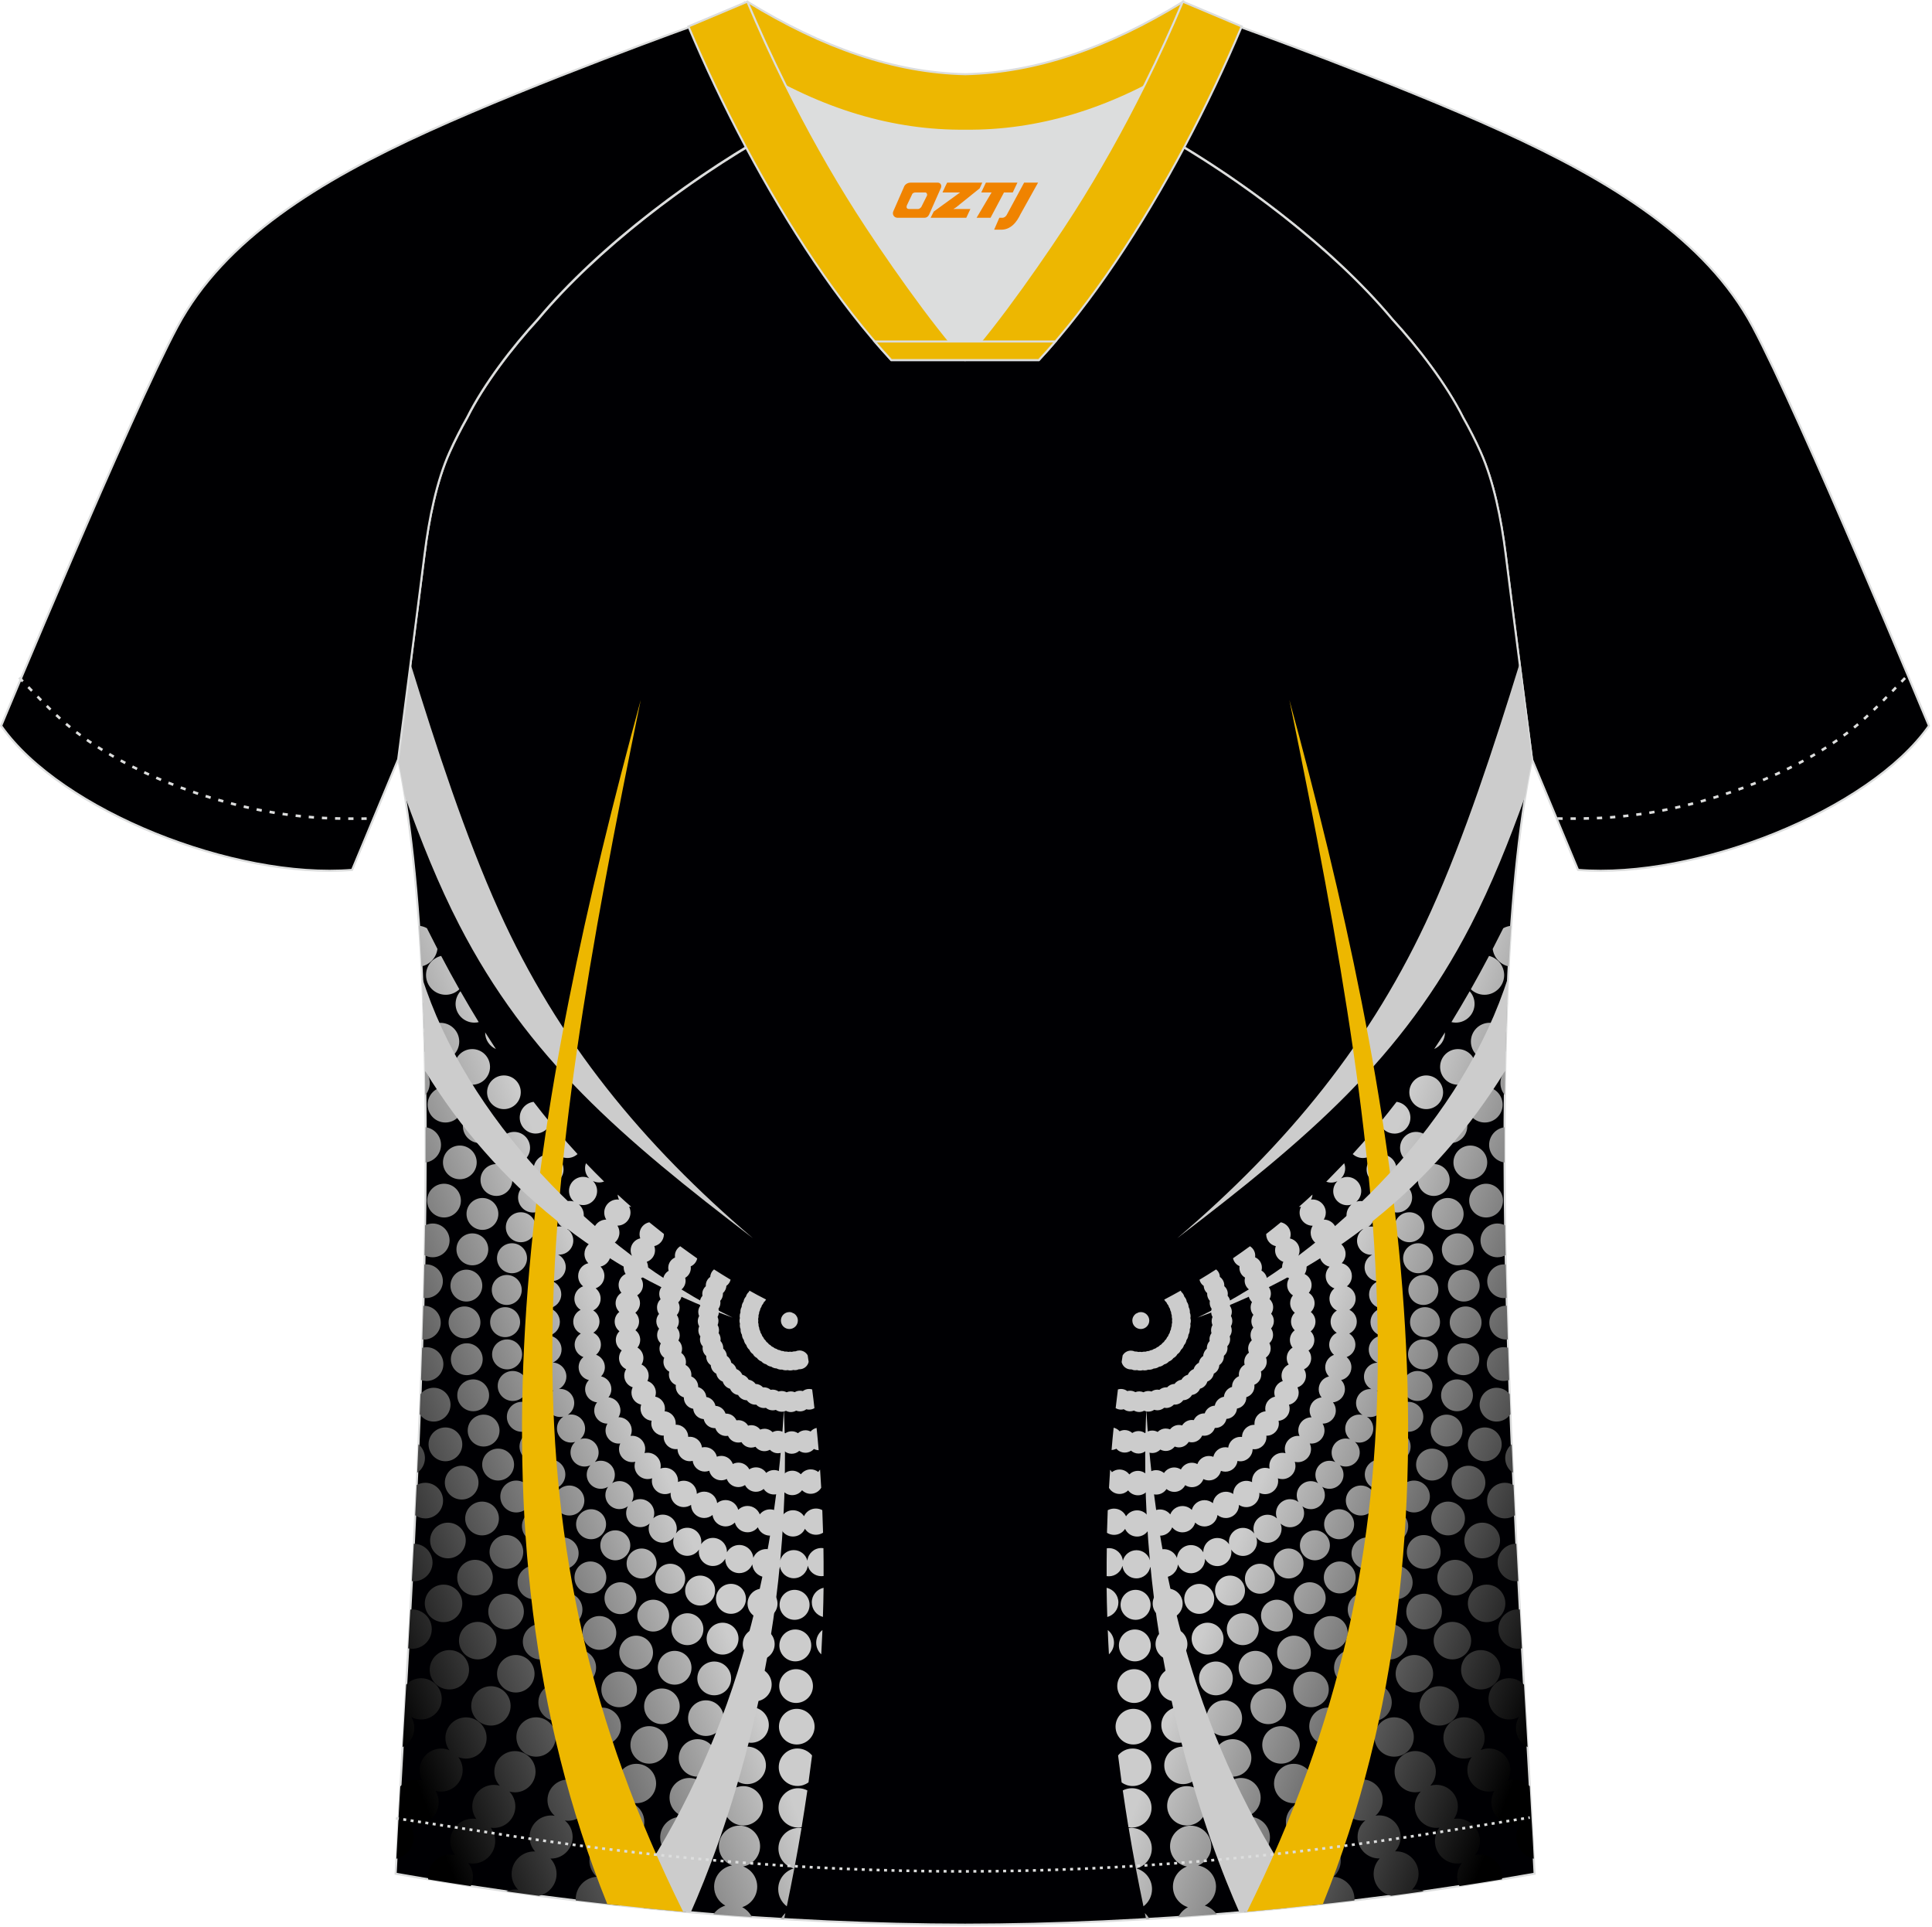 <?xml version="1.0" encoding="utf-8"?>
<!-- Generator: Adobe Illustrator 19.0.0, SVG Export Plug-In . SVG Version: 6.00 Build 0)  -->
<svg xmlns="http://www.w3.org/2000/svg" xmlns:xlink="http://www.w3.org/1999/xlink" version="1.1" id="图层_1" x="0px" y="0px" width="374px" height="373px" viewBox="0 0 374 373" enable-background="new 0 0 374 373" xml:space="preserve">
<g id="XMLID_20_">
	<path fill="#000002" stroke="#DCDDDD" stroke-width="0.4" stroke-miterlimit="22.926" d="M221.92,24.33   c7.08-5.95,12.46-12.55,16.99-19.55c0,0,30.63,10.99,51.78,20.61c21.15,9.61,39.54,20.88,48.61,37.85   c9.08,16.97,34.11,77.23,34.11,77.23c-11.56,16.47-45.25,29.73-67.93,27.89l-8.91-21.4c0,0-3.8-29.24-5.12-39.81   c-0.85-6.78-2.31-14.06-4.84-19.68c-1.01-2.25-2.15-4.48-3.4-6.7c-3.26-6.52-8.77-13.67-13.7-19.02   C257.64,47.5,238.29,33.07,221.92,24.33z"/>
	<path fill="#000003" stroke="#DCDDDD" stroke-width="0.4" stroke-miterlimit="22.926" d="M291.47,107.27   c1.27,10.18,4.85,37.71,5.11,39.69c-10.86,52.55-2.19,162.18,0.49,215.68c-36.81,6.52-75.42,9.82-110.24,9.86   c-34.82-0.04-73.43-3.33-110.24-9.86c2.68-53.5,11.35-163.13,0.49-215.68c0.25-1.98,3.83-29.51,5.11-39.69   c0.85-6.78,2.31-14.06,4.84-19.68c1.01-2.25,2.15-4.48,3.4-6.7c3.26-6.52,8.77-13.67,13.69-19.02   c11.2-13.44,29.03-27.03,44.74-35.86c0.96-0.54-1.02-15.4-0.07-15.91c3.94,3.32,25.19,3.25,30.33,6.12l-2.64,0.68   c6.1,2.82,12.98,4.24,19.71,4.25c6.74-0.02-2.74-1.43,3.36-4.26l5.7-2.51c5.14-2.86,16.2-2.27,20.14-5.59   c0.73,0.39-1.96,16.43-1.22,16.84c15.87,8.82,34.04,22.6,45.4,36.23c4.92,5.36,10.44,12.5,13.7,19.02c1.25,2.22,2.39,4.46,3.39,6.7   C289.16,93.22,290.62,100.5,291.47,107.27z"/>
	
		<linearGradient id="SVGID_1_" gradientUnits="userSpaceOnUse" x1="-934.556" y1="-474.262" x2="-833.094" y2="-513.41" gradientTransform="matrix(1 0 0 1 996.485 770.601)">
		<stop offset="0" style="stop-color:#000000"/>
		<stop offset="0.612" style="stop-color:#CCCCCC"/>
	</linearGradient>
	<path fill="url(#SVGID_1_)" d="M131,367.4c0.9,0.61,1.56,1.55,1.81,2.65c-2.74-0.24-5.48-0.5-8.23-0.77   c0.57-1.31,1.77-2.29,3.21-2.55c-1.08-0.75-1.78-2-1.78-3.41c0-2.22,1.74-4.04,3.93-4.16c-1.27-0.67-2.14-2-2.14-3.53   c0-2.2,1.78-3.99,3.99-3.99c2.2,0,3.99,1.79,3.99,3.99c0,2.11-1.64,3.84-3.71,3.98c1.35,0.69,2.28,2.1,2.28,3.71   C134.35,365.33,132.91,367.02,131,367.4L131,367.4z M151.78,371.44l-0.64-0.04c0.23-0.43,0.53-0.81,0.89-1.13L151.78,371.44   L151.78,371.44z M145.56,371.04c-2.48-0.17-4.97-0.35-7.46-0.55c0.55-0.79,1.37-1.39,2.31-1.68c-1.29-0.71-2.17-2.08-2.17-3.66   c0-2.06,1.5-3.77,3.46-4.11c-1.49-0.58-2.54-2.02-2.54-3.72c0-2.2,1.79-3.99,3.99-3.99c2.2,0,3.99,1.79,3.99,3.99   c0,1.95-1.41,3.58-3.27,3.92c1.58,0.59,2.71,2.11,2.71,3.9c0,1.86-1.22,3.43-2.9,3.97C144.49,369.54,145.15,370.22,145.56,371.04   L145.56,371.04z M119.97,368.79c0.11-0.39,0.18-0.8,0.18-1.22c0-1.33-0.59-2.51-1.53-3.31c2.14-0.18,3.82-1.97,3.82-4.15   c0-1.45-0.75-2.74-1.88-3.48c0.06,0,0.12,0,0.18,0c2.2,0,3.99-1.79,3.99-3.99s-1.79-3.99-3.99-3.99c-2.2,0-3.99,1.79-3.99,3.99   c0,1.37,0.7,2.59,1.75,3.3c-0.08,0-0.15-0.01-0.23-0.01c-2.3,0-4.17,1.86-4.17,4.17c0,1.24,0.55,2.36,1.41,3.13   c-2.27,0.15-4.06,2.03-4.06,4.34c0,0.08,0,0.17,0.01,0.25C114.29,368.16,117.13,368.48,119.97,368.79L119.97,368.79z    M104.31,366.92c-2.11-0.28-4.21-0.56-6.31-0.86c0.53-0.23,1.11-0.35,1.73-0.35c0.2,0,0.39,0.01,0.58,0.04   c-0.79-0.79-1.27-1.87-1.27-3.07c0-2.4,1.95-4.35,4.35-4.35c0.07,0,0.14,0,0.2,0.01c-0.67-0.74-1.08-1.72-1.08-2.8   c0-2.3,1.87-4.17,4.17-4.17c0.24,0,0.47,0.02,0.7,0.06c-0.85-0.73-1.4-1.82-1.4-3.03c0-2.2,1.79-3.99,3.99-3.99   c2.2,0,3.99,1.79,3.99,3.99c0,2.2-1.79,3.99-3.99,3.99c-0.21,0-0.42-0.02-0.62-0.05c0.92,0.76,1.5,1.91,1.5,3.2   c0,2.3-1.87,4.17-4.17,4.17c-0.04,0-0.08,0-0.12,0c0.73,0.78,1.18,1.82,1.18,2.98C107.74,364.75,106.27,366.49,104.31,366.92   L104.31,366.92z M91.13,365.04c0.27-0.55,0.42-1.18,0.42-1.83c0-0.99-0.34-1.9-0.91-2.62c0.28,0.06,0.57,0.09,0.87,0.09   c2.4,0,4.35-1.95,4.35-4.35c0-0.97-0.32-1.86-0.86-2.59c0.19,0.02,0.39,0.04,0.59,0.04c2.3,0,4.17-1.87,4.17-4.17   c0-1.11-0.44-2.13-1.15-2.87c0.34,0.1,0.7,0.15,1.07,0.15c2.2,0,3.99-1.79,3.99-3.99s-1.79-3.99-3.99-3.99   c-2.2,0-3.99,1.79-3.99,3.99c0,1.05,0.4,2,1.07,2.71c-0.37-0.11-0.76-0.16-1.17-0.16c-2.3,0-4.17,1.86-4.17,4.17   c0,0.9,0.29,1.74,0.78,2.42c-0.23-0.04-0.46-0.05-0.69-0.05c-2.4,0-4.35,1.95-4.35,4.35c0,1.02,0.35,1.95,0.94,2.69   c-0.29-0.06-0.59-0.09-0.89-0.09c-2.4,0-4.35,1.92-4.35,4.28c0,0.18,0.01,0.35,0.03,0.52C85.63,364.19,88.37,364.62,91.13,365.04   L91.13,365.04z M76.73,359.74c0.14-2.63,0.28-5.37,0.44-8.22l0.03,0.01l-0.03-0.04c0.1-1.87,0.21-3.79,0.32-5.75   c0.79-0.8,1.88-1.29,3.09-1.29c0.41,0,0.8,0.06,1.17,0.16c-0.33-0.6-0.52-1.29-0.52-2.02c0-2.3,1.87-4.17,4.17-4.17   c0.57,0,1.11,0.11,1.6,0.32c-0.49-0.66-0.78-1.48-0.78-2.37c0-2.2,1.79-3.99,3.99-3.99c2.2,0,3.99,1.79,3.99,3.99   c0,2.2-1.79,3.99-3.99,3.99c-0.53,0-1.03-0.1-1.49-0.29c0.53,0.7,0.84,1.57,0.84,2.51c0,2.3-1.87,4.17-4.17,4.17   c-0.36,0-0.71-0.05-1.05-0.13c0.37,0.64,0.58,1.39,0.58,2.18c0,2.4-1.95,4.35-4.35,4.35c-0.5,0-0.98-0.08-1.42-0.24   c0.59,0.73,0.94,1.65,0.94,2.66C80.11,357.61,78.66,359.31,76.73,359.74L76.73,359.74z M77.94,338.13c1.34-0.69,2.26-2.09,2.26-3.7   c0-0.77-0.21-1.5-0.58-2.12c0.56,0.31,1.21,0.48,1.9,0.48c2.2,0,3.99-1.79,3.99-3.99c0-2.2-1.79-3.99-3.99-3.99   c-1.13,0-2.16,0.47-2.88,1.23C78.39,330.19,78.16,334.23,77.94,338.13L77.94,338.13z M79.02,319.03c0.14-2.48,0.28-4.99,0.41-7.52   c0.11-0.01,0.23-0.02,0.34-0.02c2.1,0,3.81,1.7,3.81,3.81s-1.71,3.81-3.81,3.81C79.52,319.1,79.27,319.07,79.02,319.03   L79.02,319.03z M79.73,306.01c0.13-2.39,0.25-4.8,0.38-7.23c2,0,3.62,1.63,3.62,3.63c0,2-1.63,3.63-3.63,3.63   C79.98,306.03,79.85,306.02,79.73,306.01L79.73,306.01z M80.38,293.27c0.09-1.94,0.19-3.9,0.28-5.86c0.49-0.27,1.06-0.43,1.67-0.43   c1.9,0,3.44,1.54,3.44,3.45s-1.54,3.45-3.44,3.45C81.6,293.87,80.93,293.65,80.38,293.27L80.38,293.27z M80.76,285.04   c0.08-1.83,0.16-3.67,0.24-5.51c0.77,0.63,1.26,1.59,1.26,2.66C82.26,283.38,81.67,284.42,80.76,285.04L80.76,285.04z M81.25,273.7   c0.05-1.29,0.1-2.58,0.15-3.88c0.6-0.75,1.52-1.23,2.55-1.23c1.8,0,3.26,1.46,3.26,3.27c0,1.8-1.46,3.27-3.26,3.27   C82.82,275.13,81.83,274.56,81.25,273.7L81.25,273.7z M81.5,267.09c0.07-2.08,0.15-4.16,0.21-6.24c0.27-0.07,0.55-0.11,0.85-0.11   c1.8,0,3.27,1.46,3.27,3.27c0,1.8-1.46,3.27-3.27,3.27C82.18,267.27,81.83,267.21,81.5,267.09L81.5,267.09z M81.76,259.23   c0.07-2.17,0.13-4.34,0.19-6.51l0.11,0c1.8,0,3.26,1.46,3.26,3.27c0,1.8-1.46,3.27-3.26,3.27   C81.96,259.25,81.86,259.24,81.76,259.23L81.76,259.23z M81.99,251.2c0.06-2.16,0.11-4.32,0.15-6.48c0.11-0.01,0.21-0.02,0.32-0.02   c1.8,0,3.27,1.46,3.27,3.26c0,1.8-1.46,3.27-3.27,3.27C82.3,251.23,82.14,251.22,81.99,251.2L81.99,251.2z M82.18,242.92   c0.04-1.92,0.07-3.84,0.1-5.76c0.44-0.23,0.95-0.36,1.49-0.36c1.8,0,3.26,1.46,3.26,3.27c0,1.8-1.46,3.26-3.26,3.26   C83.19,243.34,82.65,243.19,82.18,242.92L82.18,242.92z M82.39,224.99c0.01-2.29,0.01-4.57,0-6.83c1.68,0.23,2.98,1.67,2.98,3.41   C85.37,223.32,84.07,224.76,82.39,224.99L82.39,224.99z M82.34,211.95c-0.02-1.59-0.04-3.17-0.07-4.74   c0.57,0.64,0.92,1.48,0.92,2.41C83.18,210.51,82.87,211.32,82.34,211.95L82.34,211.95z M82.19,203.49   c-0.03-1.22-0.06-2.44-0.1-3.65c0.62-1.12,1.81-1.88,3.18-1.88c2,0,3.63,1.62,3.63,3.63c0,2-1.62,3.63-3.63,3.63   C83.97,205.21,82.83,204.52,82.19,203.49L82.19,203.49z M82.07,199.09c0.54-0.66,0.87-1.5,0.87-2.42c0-1.01-0.4-1.93-1.04-2.62   C81.97,195.72,82.02,197.4,82.07,199.09L82.07,199.09z M81.58,187.04c-0.14-2.67-0.3-5.29-0.48-7.87c0.56,0.05,1.08,0.22,1.54,0.47   c0.67,1.35,1.35,2.68,2.04,4.01C84.47,185.34,83.22,186.69,81.58,187.04L81.58,187.04z M85.4,185.01c-1.68,0.4-2.93,1.9-2.93,3.71   c0,2.1,1.7,3.81,3.81,3.81c1.03,0,1.96-0.41,2.64-1.07C87.72,189.34,86.54,187.19,85.4,185.01L85.4,185.01z M89.14,191.85   c1.15,2.02,2.33,4.01,3.53,5.97c-0.27,0.07-0.56,0.1-0.85,0.1c-2,0-3.63-1.62-3.63-3.63C88.2,193.35,88.55,192.49,89.14,191.85   L89.14,191.85z M93.92,199.81c0.68,1.08,1.38,2.16,2.08,3.22c-1.22-0.53-2.08-1.75-2.08-3.16L93.92,199.81L93.92,199.81z    M103.29,213.25c1.08,1.4,2.17,2.78,3.29,4.13c-0.44,1.17-1.57,2.01-2.89,2.01c-1.7,0-3.08-1.38-3.08-3.09   C100.61,214.74,101.78,213.45,103.29,213.25L103.29,213.25z M107.95,219.01c1.25,1.48,2.54,2.93,3.85,4.35   c-0.52,0.47-1.2,0.76-1.96,0.76c-1.61,0-2.9-1.3-2.9-2.9C106.93,220.34,107.32,219.54,107.95,219.01L107.95,219.01z M113.44,225.13   c1.14,1.2,2.31,2.38,3.5,3.55c-0.3,0.11-0.62,0.17-0.96,0.17c-0.44,0-0.85-0.1-1.21-0.29c0.5,0.49,0.82,1.18,0.82,1.95   c0,1.5-1.22,2.72-2.72,2.72c-0.28,0-0.55-0.04-0.8-0.12c0.58,0.5,0.94,1.24,0.94,2.06c0,1.5-1.22,2.72-2.72,2.72   c-0.17,0-0.33-0.01-0.49-0.04c0.71,0.49,1.18,1.31,1.18,2.25c0,1.5-1.22,2.72-2.72,2.72c-0.07,0-0.15,0-0.22-0.01   c0.88,0.45,1.48,1.37,1.48,2.42c0,1.47-1.16,2.67-2.62,2.72c1.02,0.39,1.75,1.38,1.75,2.54c0,1.38-1.02,2.51-2.34,2.7   c1.19,0.29,2.07,1.37,2.07,2.65c0,1.28-0.88,2.35-2.07,2.64c1.35,0.16,2.4,1.31,2.4,2.7c0,1.14-0.7,2.11-1.69,2.52   c1.45,0.06,2.62,1.26,2.62,2.72c0,1.04-0.58,1.94-1.43,2.4c0.07-0.01,0.15-0.01,0.23-0.01c1.5,0,2.72,1.22,2.72,2.73   c0,0.96-0.5,1.8-1.25,2.29c0.2-0.05,0.41-0.07,0.63-0.07c1.5,0,2.72,1.22,2.72,2.73c0,0.81-0.35,1.54-0.92,2.03   c0.26-0.08,0.54-0.13,0.82-0.13c1.5,0,2.72,1.22,2.72,2.73c0,0.71-0.27,1.35-0.72,1.84c0.35-0.16,0.73-0.25,1.14-0.25   c1.5,0,2.72,1.22,2.72,2.73c0,0.6-0.19,1.15-0.52,1.6c0.41-0.25,0.89-0.39,1.41-0.39c1.5,0,2.72,1.22,2.72,2.72   c0,0.48-0.13,0.93-0.34,1.32c0.46-0.35,1.02-0.55,1.64-0.55c1.5,0,2.72,1.22,2.72,2.72c0,0.35-0.07,0.69-0.19,0.99   c0.48-0.44,1.13-0.71,1.83-0.71c1.5,0,2.72,1.22,2.72,2.73c0,0.32-0.06,0.63-0.16,0.91c0.5-0.67,1.29-1.1,2.19-1.1   c1.5,0,2.72,1.22,2.72,2.72c0,0.16-0.01,0.32-0.04,0.47c0.49-0.74,1.33-1.23,2.28-1.23c1.5,0,2.72,1.22,2.72,2.72v0.06   c0.46-0.84,1.36-1.41,2.39-1.41c1.43,0,2.6,1.1,2.71,2.49c0.4-1,1.38-1.7,2.52-1.7c1.34,0,2.45,0.96,2.68,2.24   c0.3-1.17,1.37-2.04,2.63-2.04c1.27,0,2.33,0.86,2.64,2.04c0.15-1.37,1.3-2.44,2.71-2.44c0.14,0,0.27,0.01,0.4,0.03   c0.03,1.81,0.04,3.6,0.03,5.39c-0.14,0.02-0.28,0.03-0.43,0.03c-1.27,0-2.33-0.87-2.63-2.04c-0.15,1.37-1.3,2.44-2.71,2.44   c-1.34,0-2.45-0.96-2.68-2.24c-0.3,1.17-1.37,2.04-2.64,2.04c-1.43,0-2.6-1.1-2.71-2.49c-0.4,1-1.38,1.7-2.52,1.7   c-1.51,0-2.72-1.22-2.72-2.73v-0.06c-0.46,0.84-1.36,1.41-2.39,1.41c-1.5,0-2.72-1.22-2.72-2.73c0-0.16,0.01-0.32,0.04-0.47   c-0.49,0.74-1.33,1.23-2.28,1.23c-1.5,0-2.72-1.22-2.72-2.73c0-0.32,0.05-0.63,0.16-0.91c-0.49,0.67-1.29,1.1-2.19,1.1   c-1.5,0-2.72-1.22-2.72-2.73c0-0.35,0.07-0.69,0.19-0.99c-0.48,0.44-1.13,0.71-1.83,0.71c-1.5,0-2.72-1.22-2.72-2.72   c0-0.48,0.12-0.93,0.34-1.32c-0.46,0.34-1.02,0.55-1.64,0.55c-1.5,0-2.72-1.22-2.72-2.72c0-0.6,0.19-1.15,0.52-1.6   c-0.41,0.25-0.89,0.39-1.41,0.39c-1.5,0-2.72-1.22-2.72-2.72c0-0.71,0.27-1.36,0.72-1.84c-0.35,0.16-0.73,0.25-1.14,0.25   c-1.5,0-2.72-1.22-2.72-2.73c0-0.81,0.35-1.54,0.92-2.04c-0.26,0.08-0.54,0.13-0.82,0.13c-1.5,0-2.72-1.22-2.72-2.73   c0-0.96,0.5-1.8,1.24-2.29c-0.2,0.05-0.41,0.07-0.62,0.07c-1.5,0-2.72-1.22-2.72-2.73c0-1.04,0.58-1.94,1.43-2.4   c-0.07,0.01-0.15,0.01-0.23,0.01c-1.5,0-2.72-1.22-2.72-2.72c0-1.14,0.7-2.11,1.69-2.52c-1.45-0.06-2.62-1.25-2.62-2.72   c0-1.28,0.88-2.35,2.07-2.64c-1.35-0.16-2.4-1.31-2.4-2.7c0-1.38,1.02-2.51,2.34-2.7c-1.19-0.29-2.07-1.36-2.07-2.65   c0-1.47,1.16-2.66,2.62-2.72c-1.02-0.39-1.75-1.38-1.75-2.54c0-1.5,1.22-2.72,2.72-2.72c0.07,0,0.15,0,0.22,0.01   c-0.88-0.45-1.48-1.37-1.48-2.42c0-1.5,1.22-2.72,2.72-2.72c0.17,0,0.33,0.01,0.49,0.04c-0.71-0.49-1.18-1.31-1.18-2.25   c0-1.5,1.22-2.72,2.72-2.72c0.28,0,0.55,0.04,0.8,0.12c-0.58-0.5-0.94-1.24-0.94-2.06c0-1.5,1.22-2.72,2.72-2.72   c0.44,0,0.85,0.1,1.21,0.29c-0.51-0.49-0.82-1.18-0.82-1.95C113.25,225.78,113.32,225.44,113.44,225.13L113.44,225.13z    M119.57,231.2c0.02,0.35,0.11,0.68,0.26,0.97c-0.11-0.01-0.21-0.02-0.32-0.02c-1.4,0-2.54,1.14-2.54,2.54   c0,0.49,0.14,0.96,0.39,1.35c-1.4,0.01-2.53,1.14-2.53,2.54c0,0.6,0.21,1.15,0.55,1.58c-1.26,0.15-2.24,1.22-2.24,2.52   c0,0.71,0.29,1.34,0.75,1.8c-1.13,0.26-1.97,1.27-1.97,2.48c0,0.81,0.38,1.53,0.96,1.99c-0.98,0.35-1.69,1.29-1.69,2.4   c0,0.91,0.48,1.72,1.21,2.16c-0.85,0.41-1.43,1.28-1.43,2.29c0,1.02,0.6,1.9,1.46,2.3c-0.71,0.45-1.19,1.25-1.19,2.15   c0,1.11,0.71,2.05,1.7,2.4c-0.57,0.46-0.93,1.17-0.93,1.97c0,1.21,0.85,2.23,1.99,2.48c-0.45,0.46-0.73,1.09-0.73,1.78   c0,1.32,1.01,2.41,2.31,2.53c-0.35,0.43-0.55,0.98-0.55,1.58c0,1.4,1.14,2.54,2.54,2.54h0.02c-0.23,0.39-0.37,0.84-0.37,1.32   c0,1.4,1.14,2.54,2.54,2.54c0.11,0,0.21-0.01,0.31-0.02c-0.15,0.32-0.24,0.69-0.24,1.07c0,1.4,1.14,2.54,2.54,2.54   c0.21,0,0.4-0.02,0.6-0.07c-0.08,0.25-0.13,0.52-0.13,0.81c0,1.4,1.14,2.54,2.54,2.54c0.3,0,0.59-0.05,0.86-0.15   c-0.03,0.17-0.05,0.34-0.05,0.52c0,1.4,1.14,2.54,2.54,2.54c0.4,0,0.77-0.09,1.1-0.25c-0.01,0.07-0.01,0.15-0.01,0.22   c0,1.4,1.14,2.54,2.54,2.54c0.52,0,1.01-0.16,1.42-0.43v0c0,1.4,1.14,2.54,2.54,2.54c0.61,0,1.18-0.22,1.61-0.58   c0.16,1.25,1.23,2.21,2.52,2.21c0.7,0,1.34-0.29,1.8-0.75c0.29,1.09,1.28,1.89,2.46,1.89c0.81,0,1.53-0.38,1.99-0.97   c0.37,0.95,1.29,1.62,2.37,1.62c0.92,0,1.72-0.48,2.17-1.21c0.42,0.82,1.28,1.38,2.26,1.38c1.03,0,1.92-0.61,2.32-1.5   c0.45,0.7,1.24,1.16,2.14,1.16c0.5,0,0.98-0.15,1.37-0.4c-0.04-1.45-0.09-2.91-0.15-4.37c-0.36-0.2-0.78-0.31-1.22-0.31   c-1.03,0-1.92,0.61-2.32,1.49c-0.45-0.7-1.24-1.16-2.14-1.16c-0.92,0-1.72,0.49-2.17,1.21c-0.42-0.82-1.28-1.38-2.26-1.38   c-0.81,0-1.53,0.38-1.99,0.97c-0.37-0.95-1.29-1.63-2.37-1.63c-0.7,0-1.34,0.29-1.8,0.75c-0.29-1.09-1.28-1.89-2.46-1.89   c-0.62,0-1.18,0.22-1.62,0.58c-0.16-1.25-1.23-2.21-2.52-2.21c-0.52,0-1.01,0.16-1.42,0.43v0c0-1.4-1.14-2.54-2.54-2.54   c-0.4,0-0.77,0.09-1.11,0.25c0.01-0.07,0.01-0.15,0.01-0.22c0-1.4-1.14-2.54-2.54-2.54c-0.3,0-0.59,0.05-0.86,0.15   c0.04-0.17,0.05-0.34,0.05-0.52c0-1.4-1.14-2.54-2.54-2.54c-0.21,0-0.4,0.02-0.59,0.07c0.08-0.25,0.13-0.52,0.13-0.81   c0-1.4-1.14-2.54-2.54-2.54c-0.11,0-0.21,0.01-0.31,0.02c0.15-0.33,0.24-0.69,0.24-1.07c0-1.4-1.14-2.54-2.54-2.54h-0.02   c0.23-0.39,0.37-0.84,0.37-1.32c0-1.32-1.01-2.41-2.31-2.53c0.35-0.44,0.56-0.98,0.56-1.58c0-1.21-0.85-2.23-1.99-2.48   c0.45-0.46,0.73-1.09,0.73-1.78c0-1.11-0.71-2.05-1.7-2.4c0.57-0.47,0.93-1.18,0.93-1.97c0-1.02-0.6-1.89-1.46-2.3   c0.71-0.45,1.19-1.25,1.19-2.15c0-0.91-0.48-1.72-1.21-2.16c0.85-0.41,1.43-1.28,1.43-2.29c0-0.81-0.38-1.52-0.96-1.99   c0.98-0.35,1.69-1.29,1.69-2.4c0-0.71-0.29-1.34-0.75-1.8c1.13-0.26,1.97-1.27,1.97-2.48c0-0.6-0.21-1.15-0.55-1.58   c1.26-0.15,2.24-1.22,2.24-2.52c0-0.49-0.14-0.96-0.39-1.35c1.4-0.01,2.53-1.14,2.53-2.54c0-0.41-0.1-0.79-0.27-1.13   c0.11,0.01,0.21,0.02,0.32,0.02l0.09,0C121.31,232.8,120.44,232,119.57,231.2L119.57,231.2z M125.69,236.56   c-1.08,0.22-1.89,1.17-1.89,2.31c0,0.28,0.05,0.55,0.14,0.8c-1.06,0.23-1.86,1.18-1.86,2.31c0,0.38,0.09,0.73,0.25,1.05   c-0.93,0.32-1.6,1.2-1.6,2.24c0,0.48,0.14,0.92,0.38,1.29c-0.8,0.38-1.36,1.19-1.36,2.14c0,0.57,0.2,1.09,0.54,1.5   c-0.67,0.42-1.12,1.16-1.12,2.01c0,0.67,0.28,1.27,0.72,1.7c-0.55,0.43-0.9,1.1-0.9,1.86c0,0.77,0.36,1.44,0.93,1.88   c-0.44,0.43-0.71,1.03-0.71,1.69c0,0.86,0.46,1.6,1.14,2.02c-0.32,0.4-0.52,0.92-0.52,1.48c0,0.95,0.56,1.77,1.38,2.15   c-0.23,0.36-0.37,0.8-0.37,1.26c0,1.05,0.69,1.95,1.64,2.25c-0.15,0.31-0.24,0.67-0.24,1.04c0,1.14,0.81,2.09,1.88,2.31   c-0.08,0.24-0.13,0.5-0.13,0.77c0,1.23,0.95,2.25,2.15,2.35c-0.04,0.17-0.06,0.35-0.06,0.52c0,1.3,1.06,2.36,2.36,2.36h0.06   c-0.01,0.09-0.02,0.17-0.02,0.26c0,1.3,1.06,2.36,2.36,2.36c0.11,0,0.21-0.01,0.32-0.02c0.01,1.3,1.06,2.35,2.36,2.35   c0.2,0,0.38-0.02,0.57-0.07c0.14,1.17,1.14,2.08,2.35,2.08c0.3,0,0.59-0.06,0.86-0.16c0.24,1.06,1.18,1.85,2.31,1.85   c0.39,0,0.76-0.1,1.08-0.26c0.33,0.91,1.2,1.57,2.23,1.57c0.48,0,0.92-0.14,1.3-0.39c0.39,0.77,1.19,1.3,2.11,1.3   c0.58,0,1.1-0.21,1.51-0.55c0.42,0.65,1.15,1.07,1.98,1.07c0.68,0,1.28-0.28,1.71-0.74c0.43,0.53,1.09,0.87,1.83,0.87   c0.78,0,1.47-0.37,1.9-0.95c0.43,0.43,1.02,0.69,1.67,0.69c0.87,0,1.63-0.47,2.04-1.17c-0.07-1.17-0.14-2.34-0.22-3.51   c-0.14,0.14-0.25,0.29-0.35,0.46c-0.4-0.32-0.91-0.51-1.46-0.51c-0.78,0-1.47,0.38-1.9,0.95c-0.43-0.42-1.02-0.69-1.67-0.69   c-0.67,0-1.28,0.28-1.71,0.74c-0.43-0.53-1.09-0.87-1.83-0.87c-0.57,0-1.1,0.21-1.51,0.55c-0.42-0.65-1.15-1.07-1.98-1.07   c-0.48,0-0.92,0.14-1.29,0.39c-0.39-0.77-1.19-1.3-2.11-1.3c-0.39,0-0.76,0.1-1.08,0.26c-0.33-0.92-1.2-1.57-2.23-1.57   c-0.3,0-0.6,0.06-0.86,0.16c-0.23-1.06-1.18-1.85-2.31-1.85c-0.2,0-0.39,0.02-0.57,0.07c-0.14-1.17-1.14-2.08-2.35-2.08   c-0.11,0-0.21,0.01-0.32,0.02c-0.01-1.3-1.06-2.35-2.36-2.35h-0.06c0.01-0.09,0.01-0.17,0.01-0.26c0-1.23-0.95-2.25-2.15-2.35   c0.04-0.17,0.06-0.34,0.06-0.52c0-1.14-0.81-2.09-1.88-2.31c0.08-0.24,0.13-0.5,0.13-0.77c0-1.05-0.69-1.95-1.64-2.25   c0.15-0.31,0.24-0.67,0.24-1.04c0-0.95-0.57-1.77-1.38-2.15c0.23-0.36,0.36-0.8,0.36-1.26c0-0.86-0.46-1.61-1.14-2.02   c0.32-0.4,0.52-0.92,0.52-1.48c0-0.77-0.36-1.45-0.93-1.88c0.44-0.43,0.71-1.03,0.71-1.69c0-0.67-0.28-1.27-0.72-1.7   c0.55-0.43,0.9-1.1,0.9-1.86c0-0.57-0.2-1.09-0.54-1.5c0.67-0.42,1.12-1.16,1.12-2.01c0-0.48-0.14-0.92-0.38-1.29   c0.8-0.38,1.36-1.19,1.36-2.14c0-0.38-0.09-0.73-0.25-1.05c0.93-0.32,1.6-1.2,1.6-2.24c0-0.28-0.05-0.55-0.14-0.8   c1.06-0.23,1.86-1.18,1.86-2.31v-0.04C127.57,238.08,126.63,237.33,125.69,236.56L125.69,236.56z M131.68,241.2   c-0.62,0.39-1.03,1.07-1.03,1.85c0,0.11,0.01,0.22,0.02,0.33c-0.77,0.34-1.31,1.1-1.31,2c0,0.2,0.03,0.39,0.08,0.57   c-0.65,0.38-1.09,1.08-1.09,1.89c0,0.29,0.06,0.56,0.16,0.81c-0.54,0.4-0.89,1.04-0.89,1.76c0,0.38,0.09,0.73,0.26,1.04   c-0.43,0.4-0.69,0.97-0.69,1.6c0,0.47,0.14,0.9,0.39,1.25c-0.33,0.38-0.53,0.88-0.53,1.42c0,0.55,0.21,1.06,0.54,1.44   c-0.24,0.35-0.38,0.77-0.38,1.23c0,0.64,0.27,1.21,0.71,1.61c-0.16,0.3-0.25,0.65-0.25,1.01c0,0.73,0.36,1.37,0.91,1.77   c-0.1,0.24-0.15,0.51-0.15,0.79c0,0.82,0.46,1.54,1.13,1.91c-0.05,0.18-0.07,0.37-0.07,0.56c0,0.9,0.55,1.68,1.34,2.01   c-0.01,0.1-0.02,0.2-0.02,0.3c0,0.99,0.66,1.83,1.57,2.1c0,0.02,0,0.04,0,0.06c0,1.08,0.78,1.98,1.81,2.15   c0.09,1.08,0.96,1.93,2.04,2c0.2,1,1.08,1.75,2.14,1.75c0.04,0,0.07,0,0.11,0c0.28,0.88,1.1,1.51,2.07,1.51   c0.13,0,0.26-0.01,0.38-0.03c0.34,0.77,1.1,1.3,2,1.3c0.21,0,0.41-0.03,0.61-0.08c0.38,0.64,1.08,1.06,1.88,1.06   c0.29,0,0.57-0.06,0.83-0.16c0.4,0.52,1.02,0.85,1.73,0.85c0.38,0,0.74-0.1,1.05-0.27c0.4,0.41,0.95,0.67,1.57,0.67   c0.47,0,0.91-0.15,1.26-0.4c0.38,0.31,0.87,0.5,1.4,0.5c0.56,0,1.08-0.21,1.46-0.56c0.35,0.23,0.76,0.37,1.21,0.37   c0.65,0,1.24-0.29,1.63-0.74c0.28,0.14,0.59,0.23,0.92,0.24c-0.12-1.43-0.25-2.86-0.4-4.31c-0.46,0.1-0.86,0.35-1.16,0.69   c-0.3-0.15-0.64-0.24-0.99-0.24c-0.56,0-1.08,0.21-1.46,0.57c-0.35-0.23-0.76-0.37-1.21-0.37c-0.47,0-0.91,0.15-1.26,0.4   c-0.38-0.31-0.86-0.5-1.39-0.5c-0.38,0-0.74,0.1-1.05,0.27c-0.4-0.41-0.95-0.66-1.57-0.66c-0.29,0-0.57,0.06-0.83,0.16   c-0.4-0.52-1.02-0.85-1.73-0.85c-0.21,0-0.41,0.03-0.61,0.09c-0.38-0.64-1.08-1.06-1.88-1.06c-0.13,0-0.26,0.01-0.38,0.03   c-0.34-0.77-1.1-1.3-2-1.3c-0.04,0-0.07,0-0.11,0c-0.27-0.84-1.03-1.45-1.95-1.5c-0.17-0.88-0.88-1.57-1.77-1.72   c-0.08-0.91-0.71-1.67-1.57-1.91c0-0.02,0-0.04,0-0.06c0-0.9-0.55-1.68-1.34-2.01c0.01-0.1,0.02-0.2,0.02-0.31   c0-0.82-0.45-1.54-1.12-1.91c0.05-0.18,0.07-0.37,0.07-0.56c0-0.73-0.35-1.37-0.9-1.77c0.1-0.24,0.15-0.51,0.15-0.79   c0-0.64-0.27-1.21-0.71-1.61c0.16-0.3,0.25-0.65,0.25-1.01c0-0.55-0.21-1.06-0.54-1.44c0.24-0.35,0.38-0.77,0.38-1.23   c0-0.46-0.15-0.9-0.39-1.25c0.33-0.38,0.53-0.88,0.53-1.42c0-0.38-0.1-0.73-0.26-1.04c0.43-0.4,0.69-0.97,0.69-1.6   c0-0.29-0.05-0.56-0.16-0.81c0.54-0.4,0.89-1.04,0.89-1.76c0-0.2-0.03-0.39-0.08-0.57c0.65-0.38,1.09-1.08,1.09-1.89   c0-0.11-0.01-0.22-0.02-0.33c0.63-0.27,1.11-0.84,1.26-1.53C133.85,242.76,132.75,241.99,131.68,241.2L131.68,241.2z    M138.22,245.68c-0.43,0.35-0.7,0.87-0.73,1.46c-0.52,0.36-0.86,0.96-0.86,1.65c0,0.05,0,0.09,0,0.14c-0.42,0.37-0.68,0.9-0.68,1.5   c0,0.13,0.01,0.25,0.03,0.37c-0.32,0.35-0.52,0.83-0.52,1.35c0,0.2,0.03,0.4,0.09,0.59c-0.24,0.33-0.38,0.73-0.38,1.17   c0,0.28,0.06,0.56,0.17,0.8c-0.16,0.29-0.26,0.63-0.26,0.98c0,0.36,0.1,0.71,0.27,1c-0.1,0.24-0.16,0.5-0.16,0.78   c0,0.44,0.15,0.85,0.39,1.18c-0.05,0.18-0.08,0.37-0.08,0.56c0,0.53,0.2,1.01,0.54,1.36c-0.02,0.11-0.03,0.23-0.03,0.34   c0,0.61,0.27,1.16,0.7,1.52c0,0.04,0,0.08,0,0.12c0,0.69,0.35,1.3,0.88,1.66c0.04,0.73,0.46,1.35,1.07,1.66   c0.12,0.7,0.6,1.28,1.25,1.53c0.2,0.67,0.74,1.2,1.41,1.38c0.27,0.64,0.85,1.11,1.56,1.21c0.34,0.6,0.97,1.01,1.7,1.02   c0.36,0.51,0.96,0.85,1.63,0.85c0.06,0,0.11,0,0.17-0.01c0.37,0.41,0.9,0.66,1.49,0.66c0.13,0,0.26-0.01,0.39-0.04   c0.35,0.31,0.81,0.49,1.32,0.49c0.21,0,0.41-0.03,0.61-0.09c0.32,0.23,0.72,0.36,1.14,0.36c0.29,0,0.57-0.06,0.82-0.18   c0.28,0.15,0.61,0.24,0.95,0.24c0.37,0,0.73-0.1,1.02-0.28c0.23,0.1,0.49,0.15,0.76,0.15c0.45,0,0.87-0.15,1.21-0.41   c0.17,0.05,0.35,0.07,0.54,0.07c0.38,0,0.73-0.1,1.03-0.29c-0.13-1.2-0.28-2.41-0.44-3.62c-0.19-0.06-0.39-0.09-0.6-0.09   c-0.45,0-0.87,0.15-1.21,0.41c-0.17-0.05-0.35-0.07-0.54-0.07c-0.38,0-0.73,0.1-1.02,0.28c-0.23-0.1-0.49-0.15-0.76-0.15   c-0.29,0-0.57,0.06-0.82,0.17c-0.28-0.15-0.61-0.24-0.95-0.24c-0.21,0-0.41,0.03-0.6,0.09c-0.32-0.23-0.72-0.36-1.14-0.36   c-0.13,0-0.26,0.01-0.39,0.04c-0.35-0.31-0.81-0.49-1.32-0.49c-0.06,0-0.11,0-0.17,0.01c-0.35-0.4-0.87-0.65-1.43-0.66   c-0.31-0.44-0.79-0.74-1.34-0.83c-0.26-0.47-0.71-0.82-1.24-0.96c-0.21-0.5-0.62-0.9-1.13-1.1c-0.15-0.53-0.52-0.97-1-1.22   c-0.09-0.55-0.41-1.02-0.85-1.32c-0.03-0.57-0.3-1.07-0.7-1.41c0-0.04,0-0.08,0-0.12c0-0.52-0.2-1-0.54-1.36   c0.02-0.11,0.03-0.23,0.03-0.34c0-0.44-0.15-0.85-0.39-1.18c0.05-0.18,0.08-0.37,0.08-0.56c0-0.36-0.1-0.71-0.27-1   c0.1-0.24,0.16-0.5,0.16-0.78c0-0.28-0.06-0.55-0.17-0.8c0.16-0.29,0.26-0.63,0.26-0.98c0-0.2-0.03-0.4-0.09-0.59   c0.24-0.33,0.38-0.73,0.38-1.17c0-0.13-0.01-0.25-0.03-0.37c0.32-0.35,0.52-0.83,0.52-1.35c0-0.05,0-0.09-0.01-0.14   c0.4-0.35,0.65-0.85,0.68-1.41c0.4-0.28,0.69-0.7,0.81-1.19C140.35,247.03,139.28,246.36,138.22,245.68L138.22,245.68z    M145.08,249.79c-0.04,0.07-0.08,0.15-0.1,0.23c-0.28,0.24-0.49,0.56-0.58,0.92c-0.25,0.27-0.42,0.6-0.47,0.98   c-0.22,0.29-0.35,0.65-0.36,1.03c-0.16,0.27-0.24,0.58-0.24,0.91c0,0.05,0,0.1,0.01,0.15c-0.1,0.22-0.15,0.47-0.15,0.73   c0,0.12,0.01,0.24,0.04,0.35c-0.05,0.17-0.08,0.35-0.08,0.54c0,0.19,0.03,0.38,0.09,0.55c-0.02,0.11-0.03,0.22-0.03,0.34   c0,0.27,0.06,0.52,0.16,0.74c0,0.04-0.01,0.09-0.01,0.13c0,0.34,0.09,0.66,0.26,0.93c0.02,0.39,0.15,0.74,0.37,1.02   c0.06,0.38,0.23,0.71,0.48,0.98c0.1,0.36,0.31,0.68,0.59,0.91c0.14,0.35,0.38,0.64,0.69,0.84c0.17,0.33,0.45,0.59,0.78,0.76   c0.21,0.3,0.51,0.54,0.86,0.66c0.24,0.27,0.56,0.48,0.93,0.56c0.27,0.25,0.61,0.41,0.99,0.46c0.29,0.21,0.64,0.33,1.03,0.34   c0.26,0.15,0.56,0.23,0.88,0.23c0.06,0,0.12,0,0.17-0.01c0.22,0.09,0.45,0.14,0.7,0.14c0.13,0,0.26-0.01,0.38-0.04   c0.16,0.05,0.33,0.07,0.51,0.07c0.2,0,0.4-0.03,0.58-0.09c0.1,0.02,0.21,0.03,0.32,0.03c0.27,0,0.53-0.06,0.77-0.17   c0.03,0,0.07,0,0.11,0c0.87,0,1.6-0.61,1.78-1.43c-0.06-0.42-0.12-0.85-0.19-1.27c-0.31-0.56-0.91-0.94-1.59-0.94   c-0.27,0-0.53,0.06-0.77,0.17c-0.04,0-0.07,0-0.11,0c-0.2,0-0.4,0.03-0.58,0.1c-0.1-0.02-0.21-0.03-0.31-0.03   c-0.13,0-0.26,0.01-0.38,0.04c-0.16-0.05-0.33-0.07-0.51-0.07c-0.06,0-0.12,0-0.17,0.01c-0.21-0.09-0.43-0.14-0.67-0.14   c-0.2-0.11-0.42-0.19-0.65-0.21c-0.18-0.14-0.4-0.23-0.63-0.29c-0.17-0.15-0.37-0.28-0.59-0.36c-0.15-0.17-0.33-0.32-0.54-0.42   c-0.13-0.19-0.3-0.35-0.49-0.48c-0.11-0.2-0.26-0.39-0.44-0.54c-0.09-0.21-0.21-0.41-0.37-0.58c-0.06-0.23-0.17-0.44-0.31-0.62   c-0.04-0.23-0.12-0.45-0.23-0.65c-0.01-0.24-0.07-0.46-0.16-0.67c0-0.04,0-0.09,0-0.13c0-0.19-0.03-0.38-0.09-0.55   c0.02-0.11,0.03-0.22,0.03-0.34c0-0.12-0.01-0.24-0.03-0.36c0.05-0.17,0.08-0.35,0.08-0.53c0-0.05,0-0.1-0.01-0.15   c0.09-0.21,0.14-0.43,0.15-0.67c0.11-0.2,0.19-0.42,0.22-0.65c0.14-0.18,0.24-0.39,0.3-0.62c0.16-0.17,0.28-0.37,0.37-0.59   c0.17-0.15,0.32-0.33,0.43-0.53C147.2,250.96,146.13,250.38,145.08,249.79L145.08,249.79z M153.2,253.99   c-0.13-0.03-0.26-0.05-0.39-0.05c-0.9,0-1.64,0.73-1.64,1.64c0,0.91,0.73,1.64,1.64,1.64c0.9,0,1.64-0.73,1.64-1.64   c0-0.54-0.26-1.02-0.67-1.32C153.58,254.17,153.39,254.08,153.2,253.99L153.2,253.99z M159.43,307.3   c-0.02,1.89-0.07,3.77-0.13,5.64c-1.24-0.33-2.15-1.46-2.15-2.81C157.14,308.75,158.12,307.59,159.43,307.3L159.43,307.3z    M159.21,315.48c-0.07,1.58-0.14,3.14-0.23,4.7c-0.6-0.56-0.98-1.36-0.98-2.25C158,316.93,158.47,316.04,159.21,315.48   L159.21,315.48z M157.2,339.75c-0.22,1.75-0.45,3.49-0.69,5.22c-0.6,0.43-1.33,0.69-2.13,0.69c-2,0-3.63-1.62-3.63-3.63   c0-2,1.62-3.63,3.63-3.63C155.52,338.41,156.54,338.94,157.2,339.75L157.2,339.75z M156.29,346.52c-0.35,2.4-0.72,4.77-1.11,7.13   c-0.21,0.04-0.43,0.06-0.66,0.06c-2.1,0-3.81-1.7-3.81-3.81c0-2.1,1.71-3.81,3.81-3.81C155.17,346.09,155.76,346.25,156.29,346.52   L156.29,346.52z M155.16,353.8c-0.86,5.16-1.82,10.2-2.85,15.15c-1.01-0.76-1.66-1.97-1.66-3.33c0-1.9,1.27-3.5,3.01-4   c-1.71-0.45-2.97-2.01-2.97-3.86c0-2.2,1.79-3.99,3.99-3.99C154.84,353.77,155,353.78,155.16,353.8L155.16,353.8z M153.81,307.7   c1.6,0,2.91,1.3,2.91,2.9s-1.3,2.9-2.91,2.9c-1.6,0-2.9-1.3-2.9-2.9S152.21,307.7,153.81,307.7L153.81,307.7z M153.95,315.37   c1.7,0,3.09,1.38,3.09,3.09c0,1.7-1.38,3.08-3.09,3.08c-1.7,0-3.08-1.38-3.08-3.08C150.87,316.76,152.25,315.37,153.95,315.37   L153.95,315.37z M154.1,323.05c1.8,0,3.27,1.46,3.27,3.27s-1.46,3.27-3.27,3.27c-1.8,0-3.26-1.46-3.26-3.27   S152.29,323.05,154.1,323.05L154.1,323.05z M154.24,330.73c1.9,0,3.45,1.55,3.45,3.45s-1.54,3.45-3.45,3.45   c-1.9,0-3.45-1.54-3.45-3.45S152.34,330.73,154.24,330.73L154.24,330.73z M147.61,307.46c1.6,0,2.9,1.3,2.9,2.9s-1.3,2.9-2.9,2.9   c-1.6,0-2.9-1.3-2.9-2.9C144.71,308.76,146.01,307.46,147.61,307.46L147.61,307.46z M146.87,315.11c1.7,0,3.09,1.38,3.09,3.09   c0,1.7-1.38,3.08-3.09,3.08c-1.7,0-3.08-1.38-3.08-3.08C143.78,316.49,145.16,315.11,146.87,315.11L146.87,315.11z M146.12,322.75   c1.8,0,3.26,1.46,3.26,3.27c0,1.8-1.46,3.26-3.26,3.26s-3.26-1.46-3.26-3.26C142.86,324.22,144.32,322.75,146.12,322.75   L146.12,322.75z M145.38,330.4c1.9,0,3.45,1.54,3.45,3.45s-1.54,3.45-3.45,3.45c-1.9,0-3.45-1.54-3.45-3.45   S143.48,330.4,145.38,330.4L145.38,330.4z M144.64,338.04c2,0,3.63,1.63,3.63,3.63s-1.62,3.63-3.63,3.63c-2,0-3.63-1.62-3.63-3.63   S142.64,338.04,144.64,338.04L144.64,338.04z M143.89,345.69c2.1,0,3.81,1.7,3.81,3.81s-1.7,3.81-3.81,3.81   c-2.1,0-3.81-1.7-3.81-3.81S141.79,345.69,143.89,345.69L143.89,345.69z M97.55,208.14c-1.8,0-3.26,1.46-3.26,3.26   c0,1.8,1.46,3.26,3.26,3.26s3.26-1.46,3.26-3.26C100.82,209.6,99.36,208.14,97.55,208.14L97.55,208.14z M91.41,203.04   c-1.9,0-3.44,1.54-3.44,3.45s1.54,3.45,3.44,3.45c1.9,0,3.45-1.54,3.45-3.45S93.32,203.04,91.41,203.04L91.41,203.04z    M106.19,223.43c-1.6,0-2.9,1.3-2.9,2.9s1.3,2.9,2.9,2.9c1.6,0,2.9-1.3,2.9-2.9S107.8,223.43,106.19,223.43L106.19,223.43z    M99.53,219.07c-1.7,0-3.08,1.38-3.08,3.09s1.38,3.09,3.08,3.09s3.08-1.38,3.08-3.09S101.24,219.07,99.53,219.07L99.53,219.07z    M92.88,214.71c1.8,0,3.27,1.46,3.27,3.26c0,1.8-1.46,3.26-3.27,3.26c-1.8,0-3.27-1.46-3.27-3.26   C89.61,216.17,91.07,214.71,92.88,214.71L92.88,214.71z M86.22,210.35c-1.9,0-3.44,1.54-3.44,3.45s1.54,3.45,3.44,3.45   c1.9,0,3.45-1.54,3.45-3.45S88.12,210.35,86.22,210.35L86.22,210.35z M103.19,228.87c-1.6,0-2.9,1.3-2.9,2.9s1.3,2.9,2.9,2.9   c1.61,0,2.91-1.3,2.91-2.9C106.09,230.17,104.79,228.87,103.19,228.87L103.19,228.87z M96.1,225.29c1.7,0,3.08,1.38,3.08,3.08   c0,1.7-1.38,3.09-3.08,3.09c-1.71,0-3.08-1.38-3.08-3.09C93.01,226.67,94.39,225.29,96.1,225.29L96.1,225.29z M89.01,221.71   c1.8,0,3.27,1.46,3.27,3.26s-1.46,3.26-3.27,3.26c-1.8,0-3.26-1.46-3.26-3.26S87.21,221.71,89.01,221.71L89.01,221.71z    M100.82,234.62c-1.61,0-2.9,1.3-2.9,2.9s1.3,2.9,2.9,2.9c1.6,0,2.9-1.3,2.9-2.9S102.42,234.62,100.82,234.62L100.82,234.62z    M93.39,231.86c1.7,0,3.08,1.38,3.08,3.08s-1.38,3.09-3.08,3.09c-1.7,0-3.08-1.38-3.08-3.09C90.3,233.24,91.69,231.86,93.39,231.86   L93.39,231.86z M85.96,229.1c1.8,0,3.26,1.46,3.26,3.26c0,1.8-1.46,3.27-3.26,3.27s-3.27-1.46-3.27-3.27   C82.69,230.56,84.16,229.1,85.96,229.1L85.96,229.1z M99.11,240.62c1.61,0,2.91,1.3,2.91,2.9c0,1.6-1.3,2.9-2.91,2.9   c-1.6,0-2.9-1.3-2.9-2.9C96.21,241.92,97.51,240.62,99.11,240.62L99.11,240.62z M91.44,238.71c1.7,0,3.08,1.38,3.08,3.09   c0,1.7-1.38,3.09-3.08,3.09s-3.08-1.38-3.08-3.09C88.35,240.09,89.74,238.71,91.44,238.71L91.44,238.71z M98.1,246.76   c1.6,0,2.9,1.3,2.9,2.9c0,1.6-1.3,2.9-2.9,2.9c-1.61,0-2.9-1.3-2.9-2.9C95.19,248.06,96.49,246.76,98.1,246.76L98.1,246.76z    M90.28,245.73c1.7,0,3.08,1.38,3.08,3.09s-1.38,3.08-3.08,3.08c-1.7,0-3.08-1.38-3.08-3.08S88.58,245.73,90.28,245.73   L90.28,245.73z M97.78,252.99c1.61,0,2.9,1.3,2.9,2.9s-1.3,2.9-2.9,2.9c-1.6,0-2.9-1.3-2.9-2.9   C94.88,254.29,96.18,252.99,97.78,252.99L97.78,252.99z M89.92,252.85c1.7,0,3.08,1.38,3.08,3.09c0,1.7-1.38,3.08-3.08,3.08   c-1.7,0-3.08-1.38-3.08-3.08C86.84,254.23,88.22,252.85,89.92,252.85L89.92,252.85z M98.17,259.23c1.6,0,2.9,1.3,2.9,2.9   c0,1.6-1.3,2.9-2.9,2.9c-1.61,0-2.91-1.3-2.91-2.9C95.26,260.53,96.56,259.23,98.17,259.23L98.17,259.23z M90.36,259.98   c1.7,0,3.08,1.38,3.08,3.08c0,1.7-1.38,3.09-3.08,3.09s-3.08-1.38-3.08-3.09C87.28,261.36,88.66,259.98,90.36,259.98L90.36,259.98z    M99.25,265.34c1.6,0,2.9,1.3,2.9,2.9s-1.3,2.9-2.9,2.9s-2.9-1.3-2.9-2.9C96.34,266.64,97.64,265.34,99.25,265.34L99.25,265.34z    M91.6,266.97c1.7,0,3.08,1.38,3.08,3.08c0,1.7-1.38,3.08-3.08,3.08s-3.08-1.38-3.08-3.08C88.51,268.35,89.89,266.97,91.6,266.97   L91.6,266.97z M101.02,271.31c-1.6,0-2.9,1.3-2.9,2.9s1.3,2.9,2.9,2.9c1.6,0,2.9-1.3,2.9-2.9   C103.92,272.61,102.62,271.31,101.02,271.31L101.02,271.31z M93.62,273.79c1.7,0,3.08,1.38,3.08,3.08c0,1.7-1.38,3.09-3.08,3.09   c-1.7,0-3.08-1.38-3.08-3.09C90.53,275.17,91.91,273.79,93.62,273.79L93.62,273.79z M86.22,276.27c1.8,0,3.27,1.46,3.27,3.27   c0,1.8-1.46,3.27-3.27,3.27c-1.8,0-3.26-1.46-3.26-3.27C82.95,277.73,84.42,276.27,86.22,276.27L86.22,276.27z M103.47,277.07   c-1.6,0-2.9,1.3-2.9,2.9s1.3,2.9,2.9,2.9s2.9-1.3,2.9-2.9S105.07,277.07,103.47,277.07L103.47,277.07z M96.42,280.37   c1.71,0,3.09,1.38,3.09,3.09c0,1.7-1.38,3.08-3.09,3.08c-1.7,0-3.08-1.38-3.08-3.08C93.34,281.75,94.72,280.37,96.42,280.37   L96.42,280.37z M89.37,283.68c1.8,0,3.26,1.46,3.26,3.27s-1.46,3.27-3.26,3.27s-3.26-1.46-3.26-3.27S87.57,283.68,89.37,283.68   L89.37,283.68z M106.54,282.47c-1.61,0-2.91,1.3-2.91,2.9s1.3,2.9,2.91,2.9c1.6,0,2.9-1.3,2.9-2.9   C109.44,283.77,108.14,282.47,106.54,282.47L106.54,282.47z M99.93,286.55c-1.7,0-3.08,1.38-3.08,3.09s1.38,3.08,3.08,3.08   c1.7,0,3.08-1.38,3.08-3.08S101.63,286.55,99.93,286.55L99.93,286.55z M93.32,290.62c1.8,0,3.26,1.46,3.26,3.27   c0,1.8-1.46,3.27-3.26,3.27c-1.8,0-3.27-1.46-3.27-3.27C90.05,292.09,91.52,290.62,93.32,290.62L93.32,290.62z M86.71,294.7   c-1.9,0-3.45,1.54-3.45,3.45s1.54,3.45,3.45,3.45c1.9,0,3.45-1.54,3.45-3.45C90.16,296.24,88.61,294.7,86.71,294.7L86.71,294.7z    M110.21,287.51c-1.6,0-2.9,1.3-2.9,2.9s1.3,2.9,2.9,2.9c1.61,0,2.91-1.3,2.91-2.9S111.81,287.51,110.21,287.51L110.21,287.51z    M104.12,292.3c-1.71,0-3.08,1.38-3.08,3.08c0,1.7,1.38,3.08,3.08,3.08s3.08-1.38,3.08-3.08   C107.21,293.69,105.83,292.3,104.12,292.3L104.12,292.3z M98.03,297.1c-1.8,0-3.26,1.46-3.26,3.27s1.46,3.27,3.26,3.27   s3.26-1.46,3.26-3.27S99.84,297.1,98.03,297.1L98.03,297.1z M91.95,301.89c1.9,0,3.45,1.54,3.45,3.45c0,1.9-1.54,3.45-3.45,3.45   c-1.9,0-3.44-1.54-3.44-3.45C88.5,303.44,90.05,301.89,91.95,301.89L91.95,301.89z M85.86,306.69c-2,0-3.63,1.63-3.63,3.63   c0,2,1.62,3.63,3.63,3.63c2,0,3.63-1.62,3.63-3.63C89.49,308.31,87.87,306.69,85.86,306.69L85.86,306.69z M86.99,319.36   c2.1,0,3.81,1.7,3.81,3.81c0,2.1-1.7,3.81-3.81,3.81s-3.81-1.7-3.81-3.81C83.19,321.06,84.89,319.36,86.99,319.36L86.99,319.36z    M92.48,313.9c2,0,3.63,1.62,3.63,3.63c0,2-1.62,3.63-3.63,3.63c-2,0-3.63-1.62-3.63-3.63C88.85,315.53,90.48,313.9,92.48,313.9   L92.48,313.9z M97.96,308.45c-1.9,0-3.44,1.54-3.44,3.45s1.54,3.45,3.44,3.45c1.9,0,3.45-1.54,3.45-3.45S99.87,308.45,97.96,308.45   L97.96,308.45z M103.45,303c-1.8,0-3.26,1.46-3.26,3.27s1.46,3.27,3.26,3.27c1.8,0,3.27-1.46,3.27-3.27S105.25,303,103.45,303   L103.45,303z M108.93,297.55c-1.7,0-3.08,1.38-3.08,3.09s1.38,3.08,3.08,3.08s3.08-1.38,3.08-3.08   C112.02,298.93,110.64,297.55,108.93,297.55L108.93,297.55z M114.42,292.1c-1.6,0-2.9,1.3-2.9,2.9c0,1.6,1.3,2.9,2.9,2.9   s2.9-1.3,2.9-2.9C117.32,293.4,116.02,292.1,114.42,292.1L114.42,292.1z M95.03,326.35c-2.1,0-3.81,1.7-3.81,3.81   c0,2.1,1.7,3.81,3.81,3.81c2.1,0,3.81-1.7,3.81-3.81C98.84,328.05,97.14,326.35,95.03,326.35L95.03,326.35z M99.85,320.31   c2,0,3.63,1.62,3.63,3.63s-1.62,3.63-3.63,3.63c-2,0-3.63-1.62-3.63-3.63S97.84,320.31,99.85,320.31L99.85,320.31z M104.66,314.28   c1.9,0,3.44,1.54,3.44,3.45c0,1.9-1.54,3.45-3.44,3.45c-1.9,0-3.45-1.54-3.45-3.45C101.22,315.82,102.76,314.28,104.66,314.28   L104.66,314.28z M109.48,308.25c1.8,0,3.27,1.46,3.27,3.27c0,1.8-1.46,3.27-3.27,3.27c-1.8,0-3.26-1.46-3.26-3.27   S107.67,308.25,109.48,308.25L109.48,308.25z M114.29,302.21c-1.71,0-3.08,1.38-3.08,3.09s1.38,3.09,3.08,3.09   c1.7,0,3.08-1.38,3.08-3.09S115.99,302.21,114.29,302.21L114.29,302.21z M119.11,296.18c-1.6,0-2.9,1.3-2.9,2.9   c0,1.61,1.3,2.9,2.9,2.9s2.9-1.3,2.9-2.9C122.01,297.48,120.71,296.18,119.11,296.18L119.11,296.18z M103.77,332.37   c2.1,0,3.81,1.7,3.81,3.81c0,2.11-1.7,3.81-3.81,3.81c-2.1,0-3.81-1.7-3.81-3.81C99.96,334.08,101.66,332.37,103.77,332.37   L103.77,332.37z M107.85,325.84c-2,0-3.63,1.62-3.63,3.63c0,2,1.62,3.63,3.63,3.63c2,0,3.63-1.62,3.63-3.63   C111.48,327.46,109.85,325.84,107.85,325.84L107.85,325.84z M111.94,319.3c1.9,0,3.45,1.54,3.45,3.45c0,1.9-1.54,3.45-3.45,3.45   c-1.9,0-3.44-1.54-3.44-3.45C108.49,320.84,110.04,319.3,111.94,319.3L111.94,319.3z M116.03,312.77c1.8,0,3.27,1.46,3.27,3.27   c0,1.8-1.46,3.27-3.27,3.27c-1.8,0-3.26-1.46-3.26-3.27C112.76,314.23,114.22,312.77,116.03,312.77L116.03,312.77z M120.11,306.23   c1.7,0,3.08,1.38,3.08,3.08s-1.38,3.09-3.08,3.09c-1.71,0-3.09-1.38-3.09-3.09S118.41,306.23,120.11,306.23L120.11,306.23z    M124.2,299.7c-1.6,0-2.9,1.3-2.9,2.9c0,1.61,1.3,2.9,2.9,2.9s2.9-1.3,2.9-2.9S125.8,299.7,124.2,299.7L124.2,299.7z    M113.27,337.45c-2.1,0-3.81,1.7-3.81,3.81c0,2.11,1.7,3.81,3.81,3.81s3.81-1.7,3.81-3.81   C117.08,339.15,115.37,337.45,113.27,337.45L113.27,337.45z M116.57,330.49c2,0,3.63,1.63,3.63,3.63c0,2-1.62,3.63-3.63,3.63   c-2,0-3.63-1.62-3.63-3.63C112.94,332.11,114.56,330.49,116.57,330.49L116.57,330.49z M119.86,323.53c1.9,0,3.44,1.54,3.44,3.45   c0,1.9-1.54,3.44-3.44,3.44s-3.45-1.54-3.45-3.44C116.41,325.07,117.96,323.53,119.86,323.53L119.86,323.53z M123.15,316.57   c1.8,0,3.26,1.46,3.26,3.27s-1.46,3.27-3.26,3.27c-1.8,0-3.27-1.46-3.27-3.27S121.35,316.57,123.15,316.57L123.15,316.57z    M126.45,309.61c1.7,0,3.08,1.38,3.08,3.08s-1.38,3.08-3.08,3.08c-1.7,0-3.08-1.38-3.08-3.08S124.75,309.61,126.45,309.61   L126.45,309.61z M129.74,302.65c-1.6,0-2.9,1.3-2.9,2.9s1.3,2.9,2.9,2.9c1.6,0,2.9-1.3,2.9-2.9S131.35,302.65,129.74,302.65   L129.74,302.65z M123.2,341.37c2.1,0,3.81,1.7,3.81,3.81c0,2.11-1.71,3.81-3.81,3.81c-2.1,0-3.81-1.7-3.81-3.81   C119.39,343.07,121.1,341.37,123.2,341.37L123.2,341.37z M125.67,334.08c2,0,3.63,1.63,3.63,3.63c0,2-1.62,3.63-3.63,3.63   c-2,0-3.63-1.62-3.63-3.63C122.04,335.71,123.66,334.08,125.67,334.08L125.67,334.08z M128.13,326.79c1.9,0,3.45,1.54,3.45,3.45   c0,1.9-1.54,3.45-3.45,3.45c-1.9,0-3.44-1.54-3.44-3.45C124.69,328.34,126.23,326.79,128.13,326.79L128.13,326.79z M130.6,319.51   c1.8,0,3.26,1.46,3.26,3.27c0,1.8-1.46,3.27-3.26,3.27s-3.26-1.46-3.26-3.27C127.33,320.97,128.8,319.51,130.6,319.51L130.6,319.51   z M133.07,312.23c1.71,0,3.09,1.38,3.09,3.08s-1.38,3.09-3.09,3.09c-1.7,0-3.09-1.38-3.09-3.09S131.36,312.23,133.07,312.23   L133.07,312.23z M135.53,304.94c-1.6,0-2.9,1.3-2.9,2.9c0,1.61,1.3,2.9,2.9,2.9s2.9-1.3,2.9-2.9   C138.44,306.24,137.14,304.94,135.53,304.94L135.53,304.94z M133.42,344.11c-2.1,0-3.81,1.7-3.81,3.81c0,2.11,1.7,3.81,3.81,3.81   c2.1,0,3.81-1.7,3.81-3.81C137.22,345.82,135.52,344.11,133.42,344.11L133.42,344.11z M135.03,336.6c2,0,3.63,1.62,3.63,3.63   c0,2-1.62,3.63-3.63,3.63s-3.63-1.63-3.63-3.63C131.41,338.22,133.03,336.6,135.03,336.6L135.03,336.6z M136.65,329.08   c1.9,0,3.45,1.54,3.45,3.45s-1.54,3.45-3.45,3.45s-3.45-1.54-3.45-3.45C133.2,330.63,134.75,329.08,136.65,329.08L136.65,329.08z    M138.26,321.57c1.8,0,3.27,1.46,3.27,3.27s-1.46,3.27-3.27,3.27c-1.8,0-3.27-1.46-3.27-3.27S136.46,321.57,138.26,321.57   L138.26,321.57z M139.88,314.06c1.7,0,3.08,1.38,3.08,3.08s-1.38,3.09-3.08,3.09s-3.09-1.38-3.09-3.09   C136.8,315.44,138.18,314.06,139.88,314.06L139.88,314.06z M141.5,306.54c1.6,0,2.9,1.3,2.9,2.9c0,1.6-1.3,2.9-2.9,2.9   c-1.6,0-2.9-1.3-2.9-2.9C138.59,307.84,139.89,306.54,141.5,306.54z"/>
	<path fill="#CCCCCC" d="M151.74,272.84c-1.94,34.98-11.52,68.48-31.37,95.99c4.46,0.48,8.92,0.91,13.35,1.29   C139.55,357,153.9,319.54,151.74,272.84z"/>
	<path fill="#CCCCCC" d="M79.47,128.43c5.02,16.23,10.62,33.44,17.14,47.88c11.35,25.15,27.78,45.14,49.15,63.34   c-25.51-19.48-43.55-34.83-56.85-60.62c-4.01-7.77-7.43-16.3-10.56-25.04c-0.39-2.44-0.82-4.79-1.28-7.03   C77.21,145.91,78.29,137.54,79.47,128.43z"/>
	<path fill="#EDB700" d="M124.04,135.46c-20.21,98.43-28.17,161.16,8.2,234.53c-4.88-0.43-9.77-0.92-14.68-1.47   C87.94,295.17,103.23,211.81,124.04,135.46z"/>
	<path fill="#CCCCCC" d="M81.69,189.12c8.42,26.73,32.84,52.61,60.13,65.89c-25.78-9.28-45.77-25.38-59.55-47.77   C82.16,201.03,81.97,194.97,81.69,189.12z"/>
	
		<linearGradient id="SVGID_2_" gradientUnits="userSpaceOnUse" x1="-6999.081" y1="-474.262" x2="-6897.62" y2="-513.41" gradientTransform="matrix(-1 0 0 1 -6687.367 770.601)">
		<stop offset="0" style="stop-color:#000000"/>
		<stop offset="0.612" style="stop-color:#CCCCCC"/>
	</linearGradient>
	<path fill="url(#SVGID_2_)" d="M242.64,367.4c-1.91-0.38-3.35-2.07-3.35-4.09c0-1.62,0.93-3.02,2.28-3.72   c-2.07-0.14-3.71-1.87-3.71-3.98c0-2.2,1.79-3.99,3.99-3.99c2.2,0,3.99,1.79,3.99,3.99c0,1.53-0.87,2.86-2.14,3.53   c2.19,0.12,3.93,1.94,3.93,4.16c0,1.41-0.7,2.66-1.78,3.42c1.45,0.26,2.64,1.23,3.21,2.55c-2.75,0.27-5.49,0.53-8.23,0.77   C241.08,368.95,241.74,368.01,242.64,367.4L242.64,367.4z M221.87,371.44l-0.25-1.17c0.35,0.32,0.66,0.71,0.89,1.13L221.87,371.44   L221.87,371.44z M228.08,371.04c0.41-0.82,1.07-1.49,1.88-1.92c-1.68-0.54-2.9-2.11-2.9-3.97c0-1.79,1.13-3.31,2.71-3.9   c-1.86-0.34-3.27-1.97-3.27-3.92c0-2.2,1.79-3.99,3.99-3.99c2.2,0,3.99,1.79,3.99,3.99c0,1.69-1.05,3.14-2.54,3.72   c1.97,0.34,3.46,2.05,3.46,4.11c0,1.58-0.88,2.95-2.17,3.66c0.95,0.28,1.76,0.88,2.31,1.68   C233.05,370.69,230.56,370.87,228.08,371.04L228.08,371.04z M253.67,368.79c2.84-0.3,5.68-0.63,8.52-0.97   c0.01-0.08,0.01-0.16,0.01-0.25c0-2.3-1.79-4.19-4.06-4.34c0.86-0.76,1.41-1.88,1.41-3.13c0-2.3-1.86-4.17-4.17-4.17   c-0.08,0-0.16,0-0.23,0.01c1.06-0.72,1.76-1.93,1.76-3.3c0-2.2-1.79-3.99-3.99-3.99c-2.2,0-3.99,1.79-3.99,3.99   c0,2.2,1.79,3.99,3.99,3.99c0.06,0,0.12,0,0.18,0c-1.13,0.75-1.88,2.03-1.88,3.48c0,2.18,1.68,3.98,3.82,4.15   c-0.94,0.8-1.53,1.98-1.53,3.31C253.5,367.99,253.56,368.4,253.67,368.79L253.67,368.79z M269.33,366.92   c-1.96-0.42-3.42-2.17-3.42-4.25c0-1.15,0.45-2.2,1.18-2.98c-0.04,0-0.08,0-0.12,0c-2.3,0-4.17-1.87-4.17-4.17   c0-1.29,0.58-2.44,1.5-3.2c-0.2,0.03-0.41,0.05-0.62,0.05c-2.2,0-3.99-1.79-3.99-3.99c0-2.2,1.79-3.99,3.99-3.99   c2.2,0,3.99,1.79,3.99,3.99c0,1.21-0.54,2.3-1.4,3.03c0.23-0.04,0.46-0.06,0.7-0.06c2.3,0,4.17,1.87,4.17,4.17   c0,1.08-0.41,2.06-1.08,2.8c0.07,0,0.14-0.01,0.2-0.01c2.4,0,4.35,1.95,4.35,4.35c0,1.2-0.49,2.28-1.27,3.07   c0.19-0.02,0.38-0.04,0.58-0.04c0.61,0,1.2,0.13,1.73,0.35C273.54,366.35,271.44,366.64,269.33,366.92L269.33,366.92z    M282.52,365.04c2.76-0.42,5.5-0.86,8.24-1.31c0.02-0.17,0.03-0.34,0.03-0.52c0-2.36-1.95-4.28-4.35-4.28   c-0.3,0-0.6,0.03-0.89,0.09c0.59-0.74,0.94-1.68,0.94-2.69c0-2.4-1.95-4.35-4.35-4.35c-0.24,0-0.47,0.02-0.69,0.05   c0.49-0.68,0.77-1.52,0.77-2.42c0-2.3-1.87-4.17-4.17-4.17c-0.4,0-0.79,0.06-1.17,0.16c0.66-0.71,1.07-1.66,1.07-2.71   c0-2.2-1.79-3.99-3.99-3.99c-2.2,0-3.99,1.79-3.99,3.99s1.79,3.99,3.99,3.99c0.37,0,0.73-0.05,1.07-0.15   c-0.71,0.75-1.15,1.76-1.15,2.87c0,2.3,1.87,4.17,4.17,4.17c0.2,0,0.4-0.02,0.59-0.04c-0.54,0.73-0.86,1.62-0.86,2.59   c0,2.4,1.95,4.35,4.35,4.35c0.3,0,0.59-0.03,0.87-0.09c-0.57,0.73-0.91,1.64-0.91,2.62C282.1,363.87,282.25,364.49,282.52,365.04   L282.52,365.04z M296.91,359.74c-1.93-0.43-3.38-2.14-3.38-4.17c0-1.01,0.35-1.93,0.94-2.66c-0.45,0.15-0.92,0.24-1.42,0.24   c-2.4,0-4.35-1.95-4.35-4.35c0-0.79,0.21-1.54,0.58-2.18c-0.33,0.09-0.69,0.13-1.05,0.13c-2.3,0-4.17-1.86-4.17-4.17   c0-0.95,0.31-1.81,0.84-2.52c-0.46,0.19-0.96,0.29-1.49,0.29c-2.2,0-3.99-1.79-3.99-3.99c0-2.2,1.79-3.99,3.99-3.99   c2.2,0,3.99,1.79,3.99,3.99c0,0.89-0.29,1.7-0.78,2.36c0.49-0.2,1.04-0.32,1.6-0.32c2.3,0,4.17,1.87,4.17,4.17   c0,0.73-0.19,1.42-0.52,2.02c0.37-0.1,0.76-0.16,1.17-0.16c1.21,0,2.3,0.49,3.09,1.29c0.11,1.96,0.22,3.88,0.32,5.76l-0.03,0.04   l0.03-0.01C296.63,354.37,296.78,357.12,296.91,359.74L296.91,359.74z M295.71,338.13c-0.22-3.9-0.46-7.94-0.69-12.09   c-0.73-0.76-1.75-1.23-2.88-1.23c-2.2,0-3.99,1.79-3.99,3.99c0,2.2,1.79,3.99,3.99,3.99c0.69,0,1.33-0.17,1.9-0.48   c-0.37,0.62-0.58,1.35-0.58,2.12C293.45,336.04,294.37,337.44,295.71,338.13L295.71,338.13z M294.62,319.03   c-0.24,0.05-0.49,0.07-0.75,0.07c-2.1,0-3.81-1.7-3.81-3.81c0-2.1,1.7-3.81,3.81-3.81c0.11,0,0.23,0.01,0.34,0.02   C294.34,314.04,294.48,316.55,294.62,319.03L294.62,319.03z M293.91,306.01c-0.12,0.01-0.24,0.02-0.37,0.02   c-2,0-3.63-1.62-3.63-3.63c0-2,1.62-3.62,3.62-3.63C293.66,301.21,293.78,303.62,293.91,306.01L293.91,306.01z M293.27,293.27   c-0.55,0.38-1.23,0.6-1.95,0.6c-1.9,0-3.44-1.54-3.44-3.45c0-1.9,1.54-3.44,3.44-3.44c0.61,0,1.18,0.16,1.67,0.43   C293.08,289.37,293.17,291.33,293.27,293.27L293.27,293.27z M292.88,285.04c-0.91-0.62-1.5-1.66-1.5-2.85   c0-1.07,0.49-2.03,1.26-2.66C292.72,281.37,292.8,283.21,292.88,285.04L292.88,285.04z M292.4,273.7c-0.59,0.86-1.58,1.43-2.7,1.43   c-1.8,0-3.27-1.46-3.27-3.27c0-1.8,1.46-3.27,3.27-3.27c1.03,0,1.95,0.48,2.55,1.23C292.3,271.12,292.35,272.41,292.4,273.7   L292.4,273.7z M292.15,267.09c-0.33,0.11-0.69,0.18-1.06,0.18c-1.8,0-3.27-1.46-3.27-3.27c0-1.8,1.46-3.27,3.27-3.27   c0.29,0,0.58,0.04,0.85,0.11C292,262.93,292.07,265.01,292.15,267.09L292.15,267.09z M291.88,259.23c-0.1,0.01-0.2,0.02-0.3,0.02   c-1.8,0-3.27-1.46-3.27-3.27c0-1.8,1.46-3.27,3.27-3.27l0.11,0C291.75,254.89,291.82,257.06,291.88,259.23L291.88,259.23z    M291.65,251.2c-0.15,0.02-0.31,0.04-0.48,0.04c-1.8,0-3.27-1.46-3.27-3.27c0-1.8,1.46-3.26,3.27-3.26c0.11,0,0.22,0.01,0.32,0.02   C291.55,246.88,291.6,249.04,291.65,251.2L291.65,251.2z M291.46,242.92c-0.47,0.26-1.01,0.41-1.59,0.41   c-1.8,0-3.27-1.46-3.27-3.26s1.46-3.27,3.27-3.27c0.54,0,1.05,0.13,1.49,0.36C291.39,239.08,291.43,241,291.46,242.92   L291.46,242.92z M291.25,224.99c-1.68-0.23-2.98-1.67-2.98-3.41c0-1.74,1.3-3.19,2.98-3.41   C291.25,220.42,291.25,222.7,291.25,224.99L291.25,224.99z M291.31,211.95c-0.53-0.63-0.85-1.44-0.85-2.33   c0-0.93,0.35-1.77,0.92-2.41C291.35,208.78,291.32,210.36,291.31,211.95L291.31,211.95z M291.45,203.49   c-0.64,1.03-1.78,1.72-3.08,1.72c-2,0-3.63-1.62-3.63-3.63c0-2,1.62-3.63,3.63-3.63c1.37,0,2.56,0.76,3.18,1.88   C291.51,201.05,291.48,202.27,291.45,203.49L291.45,203.49z M291.57,199.09c0.05-1.69,0.11-3.37,0.17-5.04   c-0.64,0.68-1.04,1.6-1.04,2.62C290.7,197.59,291.03,198.43,291.57,199.09L291.57,199.09z M292.06,187.04   c-1.63-0.35-2.89-1.71-3.1-3.38c0.69-1.33,1.37-2.66,2.04-4.01c0.47-0.26,0.99-0.42,1.54-0.47   C292.35,181.75,292.2,184.37,292.06,187.04L292.06,187.04z M288.25,185.01c-1.15,2.18-2.32,4.33-3.52,6.45   c0.68,0.66,1.62,1.07,2.64,1.07c2.1,0,3.81-1.71,3.81-3.81C291.17,186.92,289.92,185.41,288.25,185.01L288.25,185.01z    M284.5,191.85c0.59,0.65,0.95,1.5,0.95,2.44c0,2-1.62,3.63-3.63,3.63c-0.29,0-0.58-0.04-0.85-0.1   C282.17,195.85,283.35,193.86,284.5,191.85L284.5,191.85z M279.72,199.81l0,0.05c0,1.42-0.86,2.64-2.08,3.16   C278.34,201.96,279.04,200.89,279.72,199.81L279.72,199.81z M270.35,213.25c1.51,0.2,2.68,1.49,2.68,3.06   c0,1.7-1.38,3.09-3.08,3.09c-1.33,0-2.45-0.84-2.89-2.01C268.18,216.03,269.27,214.65,270.35,213.25L270.35,213.25z M265.7,219.01   c0.62,0.53,1.02,1.32,1.02,2.21c0,1.6-1.3,2.9-2.9,2.9c-0.75,0-1.44-0.29-1.96-0.76C263.16,221.94,264.44,220.49,265.7,219.01   L265.7,219.01z M260.21,225.13c0.12,0.31,0.19,0.65,0.19,1c0,0.76-0.31,1.45-0.82,1.95c0.36-0.18,0.78-0.29,1.21-0.29   c1.5,0,2.72,1.22,2.72,2.72c0,0.82-0.36,1.56-0.94,2.06c0.25-0.08,0.52-0.12,0.8-0.12c1.51,0,2.72,1.22,2.72,2.72   c0,0.93-0.47,1.76-1.18,2.25c0.16-0.03,0.32-0.04,0.49-0.04c1.5,0,2.72,1.22,2.72,2.72c0,1.06-0.6,1.97-1.48,2.42   c0.07-0.01,0.15-0.01,0.22-0.01c1.5,0,2.72,1.22,2.72,2.72c0,1.16-0.73,2.15-1.75,2.54c1.45,0.05,2.62,1.25,2.62,2.72   c0,1.28-0.88,2.35-2.07,2.65c1.32,0.19,2.34,1.32,2.34,2.7c0,1.39-1.05,2.54-2.4,2.7c1.19,0.29,2.07,1.36,2.07,2.64   c0,1.47-1.16,2.66-2.62,2.72c0.99,0.41,1.69,1.38,1.69,2.52c0,1.5-1.22,2.73-2.72,2.73c-0.08,0-0.15,0-0.23-0.01   c0.85,0.46,1.43,1.36,1.43,2.4c0,1.51-1.22,2.72-2.72,2.72c-0.21,0-0.42-0.02-0.62-0.07c0.75,0.48,1.24,1.33,1.24,2.29   c0,1.5-1.22,2.72-2.72,2.72c-0.29,0-0.56-0.04-0.82-0.13c0.56,0.5,0.92,1.23,0.92,2.04c0,1.5-1.22,2.72-2.72,2.72   c-0.41,0-0.79-0.09-1.14-0.25c0.45,0.48,0.72,1.13,0.72,1.84c0,1.5-1.22,2.72-2.72,2.72c-0.51,0-0.99-0.14-1.41-0.39   c0.33,0.45,0.52,1,0.52,1.6c0,1.51-1.22,2.73-2.72,2.73c-0.61,0-1.18-0.2-1.64-0.55c0.22,0.39,0.34,0.84,0.34,1.32   c0,1.5-1.22,2.73-2.72,2.73c-0.7,0-1.35-0.27-1.83-0.71c0.12,0.31,0.19,0.64,0.19,0.99c0,1.5-1.22,2.73-2.72,2.73   c-0.9,0-1.69-0.43-2.19-1.1c0.1,0.29,0.16,0.59,0.16,0.91c0,1.5-1.22,2.73-2.72,2.73c-0.96,0-1.8-0.49-2.28-1.23   c0.03,0.15,0.04,0.31,0.04,0.47c0,1.5-1.22,2.73-2.72,2.73c-1.03,0-1.92-0.57-2.39-1.41v0.06c0,1.5-1.22,2.73-2.72,2.73   c-1.14,0-2.12-0.7-2.52-1.7c-0.12,1.39-1.29,2.49-2.71,2.49c-1.27,0-2.33-0.86-2.64-2.04c-0.23,1.27-1.34,2.24-2.68,2.24   c-1.41,0-2.57-1.07-2.71-2.44c-0.3,1.17-1.37,2.04-2.63,2.04c-0.15,0-0.29-0.01-0.43-0.03c-0.01-1.78,0-3.58,0.03-5.39   c0.13-0.02,0.26-0.03,0.4-0.03c1.41,0,2.56,1.07,2.71,2.44c0.3-1.17,1.37-2.04,2.64-2.04c1.27,0,2.33,0.86,2.63,2.04   c0.23-1.27,1.34-2.24,2.68-2.24c1.14,0,2.12,0.7,2.52,1.7c0.12-1.4,1.29-2.49,2.71-2.49c1.03,0,1.92,0.57,2.39,1.41v-0.06   c0-1.5,1.22-2.72,2.72-2.72c0.96,0,1.8,0.49,2.28,1.23c-0.03-0.15-0.04-0.31-0.04-0.47c0-1.5,1.22-2.72,2.72-2.72   c0.89,0,1.69,0.43,2.19,1.1c-0.1-0.29-0.16-0.59-0.16-0.91c0-1.51,1.22-2.73,2.72-2.73c0.71,0,1.35,0.27,1.83,0.71   c-0.12-0.31-0.19-0.64-0.19-0.99c0-1.5,1.22-2.73,2.72-2.73c0.62,0,1.18,0.2,1.64,0.55c-0.22-0.39-0.34-0.84-0.34-1.32   c0-1.5,1.22-2.72,2.72-2.72c0.52,0,1,0.14,1.41,0.39c-0.33-0.45-0.52-1-0.52-1.6c0-1.51,1.22-2.73,2.72-2.73   c0.41,0,0.79,0.09,1.14,0.25c-0.45-0.48-0.72-1.13-0.72-1.84c0-1.5,1.22-2.72,2.73-2.72c0.29,0,0.56,0.04,0.82,0.13   c-0.56-0.5-0.92-1.23-0.92-2.04c0-1.5,1.22-2.72,2.72-2.72c0.22,0,0.42,0.02,0.63,0.07c-0.75-0.48-1.25-1.33-1.25-2.29   c0-1.51,1.22-2.72,2.73-2.72c0.08,0,0.15,0,0.23,0.01c-0.85-0.46-1.43-1.36-1.43-2.4c0-1.47,1.16-2.67,2.62-2.72   c-0.99-0.41-1.69-1.38-1.69-2.52c0-1.39,1.05-2.54,2.4-2.7c-1.19-0.29-2.07-1.36-2.07-2.64c0-1.28,0.88-2.35,2.07-2.65   c-1.32-0.19-2.34-1.32-2.34-2.7c0-1.16,0.73-2.15,1.75-2.54c-1.46-0.06-2.62-1.25-2.62-2.72c0-1.06,0.6-1.97,1.48-2.42   c-0.07,0.01-0.14,0.01-0.22,0.01c-1.5,0-2.72-1.22-2.72-2.72c0-0.93,0.47-1.75,1.18-2.25c-0.16,0.03-0.32,0.04-0.49,0.04   c-1.51,0-2.73-1.22-2.73-2.72c0-0.82,0.37-1.56,0.95-2.06c-0.25,0.08-0.52,0.12-0.8,0.12c-1.5,0-2.72-1.22-2.72-2.72   c0-0.76,0.31-1.45,0.82-1.95c-0.36,0.18-0.78,0.29-1.21,0.29c-0.34,0-0.66-0.06-0.96-0.17   C257.9,227.51,259.06,226.33,260.21,225.13L260.21,225.13z M254.07,231.2c-0.86,0.8-1.74,1.6-2.63,2.38l0.09,0   c0.11,0,0.22-0.01,0.32-0.02c-0.17,0.34-0.27,0.73-0.27,1.13c0,1.4,1.13,2.54,2.53,2.54c-0.24,0.39-0.39,0.85-0.39,1.35   c0,1.3,0.98,2.38,2.24,2.52c-0.34,0.43-0.55,0.98-0.55,1.58c0,1.21,0.84,2.22,1.97,2.48c-0.46,0.46-0.75,1.1-0.75,1.8   c0,1.1,0.7,2.04,1.69,2.4c-0.59,0.47-0.96,1.19-0.96,1.99c0,1.01,0.58,1.88,1.43,2.29c-0.72,0.45-1.21,1.25-1.21,2.16   c0,0.91,0.48,1.7,1.19,2.15c-0.86,0.41-1.46,1.29-1.46,2.3c0,0.79,0.36,1.5,0.93,1.97c-0.99,0.35-1.7,1.29-1.7,2.4   c0,0.69,0.28,1.32,0.73,1.78c-1.14,0.25-1.99,1.27-1.99,2.48c0,0.6,0.21,1.15,0.55,1.58c-1.29,0.12-2.31,1.21-2.31,2.53   c0,0.48,0.13,0.93,0.37,1.32h-0.02c-1.4,0-2.54,1.14-2.54,2.54c0,0.38,0.09,0.75,0.24,1.07c-0.1-0.01-0.21-0.02-0.31-0.02   c-1.4,0-2.54,1.14-2.54,2.54c0,0.28,0.05,0.55,0.13,0.81c-0.19-0.05-0.39-0.07-0.59-0.07c-1.4,0-2.54,1.14-2.54,2.54   c0,0.18,0.02,0.35,0.05,0.52c-0.27-0.1-0.56-0.15-0.86-0.15c-1.4,0-2.54,1.14-2.54,2.54c0,0.07,0,0.15,0.01,0.22   c-0.34-0.16-0.71-0.25-1.11-0.25c-1.4,0-2.54,1.14-2.54,2.54v0c-0.4-0.27-0.89-0.43-1.42-0.43c-1.29,0-2.36,0.96-2.52,2.21   c-0.44-0.36-1-0.58-1.62-0.58c-1.18,0-2.17,0.8-2.46,1.89c-0.46-0.46-1.1-0.75-1.8-0.75c-1.08,0-2,0.67-2.37,1.62   c-0.46-0.59-1.19-0.96-1.99-0.96c-0.99,0-1.84,0.56-2.26,1.38c-0.45-0.73-1.25-1.21-2.17-1.21c-0.9,0-1.68,0.46-2.14,1.16   c-0.4-0.88-1.29-1.49-2.32-1.49c-0.44,0-0.86,0.11-1.22,0.31c-0.06,1.47-0.11,2.92-0.15,4.37c0.4,0.25,0.87,0.4,1.37,0.4   c0.9,0,1.68-0.46,2.14-1.16c0.4,0.88,1.29,1.49,2.32,1.49c0.99,0,1.84-0.56,2.26-1.38c0.45,0.73,1.25,1.21,2.17,1.21   c1.08,0,2-0.67,2.37-1.62c0.46,0.59,1.19,0.97,1.99,0.97c1.18,0,2.17-0.8,2.46-1.89c0.46,0.46,1.1,0.75,1.8,0.75   c1.29,0,2.36-0.96,2.52-2.21c0.44,0.36,1,0.58,1.61,0.58c1.4,0,2.54-1.14,2.54-2.54v0c0.41,0.27,0.89,0.43,1.42,0.43   c1.4,0,2.54-1.14,2.54-2.54c0-0.07,0-0.15-0.01-0.22c0.34,0.16,0.71,0.25,1.1,0.25c1.4,0,2.54-1.14,2.54-2.54   c0-0.18-0.02-0.35-0.05-0.52c0.27,0.1,0.56,0.15,0.86,0.15c1.4,0,2.54-1.14,2.54-2.54c0-0.28-0.05-0.55-0.13-0.81   c0.19,0.05,0.39,0.07,0.6,0.07c1.4,0,2.54-1.14,2.54-2.55c0-0.38-0.09-0.75-0.24-1.07c0.1,0.01,0.21,0.02,0.31,0.02   c1.4,0,2.54-1.14,2.54-2.54c0-0.48-0.13-0.93-0.37-1.32h0.02c1.4,0,2.54-1.14,2.54-2.54c0-0.6-0.21-1.15-0.55-1.58   c1.29-0.12,2.31-1.21,2.31-2.53c0-0.69-0.28-1.32-0.73-1.78c1.14-0.25,1.99-1.27,1.99-2.48c0-0.79-0.36-1.5-0.93-1.97   c0.99-0.35,1.7-1.29,1.7-2.4c0-0.91-0.48-1.7-1.19-2.15c0.86-0.4,1.46-1.28,1.46-2.3c0-1.01-0.58-1.88-1.43-2.29   c0.72-0.45,1.21-1.25,1.21-2.16c0-1.1-0.7-2.04-1.69-2.4c0.59-0.47,0.96-1.19,0.96-1.99c0-1.21-0.84-2.22-1.97-2.48   c0.46-0.46,0.75-1.1,0.75-1.8c0-1.3-0.98-2.38-2.24-2.52c0.34-0.43,0.55-0.98,0.55-1.58c0-1.4-1.13-2.54-2.53-2.54   c0.24-0.39,0.39-0.85,0.39-1.35c0-1.4-1.14-2.54-2.54-2.54c-0.11,0-0.22,0.01-0.32,0.02C253.96,231.87,254.05,231.55,254.07,231.2   L254.07,231.2z M247.95,236.56c-0.93,0.77-1.88,1.52-2.84,2.27v0.04c0,1.13,0.79,2.08,1.86,2.31c-0.09,0.25-0.14,0.52-0.14,0.8   c0,1.04,0.67,1.92,1.6,2.24c-0.16,0.32-0.24,0.67-0.24,1.05c0,0.94,0.55,1.76,1.36,2.14c-0.24,0.37-0.38,0.81-0.38,1.29   c0,0.85,0.45,1.59,1.12,2.01c-0.34,0.41-0.54,0.93-0.54,1.5c0,0.75,0.35,1.43,0.9,1.86c-0.45,0.43-0.73,1.03-0.73,1.7   c0,0.66,0.27,1.26,0.71,1.69c-0.56,0.43-0.93,1.11-0.93,1.88c0,0.56,0.19,1.07,0.52,1.48c-0.68,0.41-1.13,1.16-1.13,2.02   c0,0.46,0.13,0.9,0.37,1.26c-0.81,0.37-1.38,1.19-1.38,2.15c0,0.37,0.09,0.73,0.24,1.04c-0.95,0.3-1.64,1.2-1.64,2.25   c0,0.27,0.05,0.53,0.13,0.77c-1.07,0.22-1.88,1.17-1.88,2.31c0,0.18,0.02,0.36,0.06,0.52c-1.21,0.11-2.15,1.12-2.15,2.36   c0,0.09,0.01,0.18,0.01,0.26l-0.06,0c-1.3,0-2.35,1.05-2.36,2.35c-0.1-0.01-0.21-0.02-0.32-0.02c-1.21,0-2.2,0.91-2.35,2.08   c-0.18-0.04-0.37-0.07-0.57-0.07c-1.13,0-2.07,0.79-2.31,1.85c-0.27-0.1-0.56-0.16-0.86-0.16c-1.03,0-1.9,0.65-2.23,1.57   c-0.32-0.17-0.69-0.26-1.08-0.26c-0.92,0-1.72,0.53-2.11,1.3c-0.37-0.24-0.82-0.39-1.29-0.39c-0.83,0-1.56,0.43-1.98,1.07   c-0.41-0.34-0.94-0.55-1.51-0.55c-0.74,0-1.4,0.34-1.83,0.87c-0.43-0.45-1.04-0.73-1.71-0.73c-0.65,0-1.24,0.26-1.67,0.69   c-0.43-0.58-1.12-0.95-1.9-0.95c-0.55,0-1.06,0.19-1.46,0.51c-0.1-0.17-0.22-0.32-0.35-0.46c-0.08,1.18-0.16,2.35-0.22,3.51   c0.41,0.7,1.17,1.17,2.04,1.17c0.65,0,1.24-0.26,1.67-0.69c0.43,0.58,1.12,0.95,1.9,0.95c0.74,0,1.4-0.34,1.83-0.87   c0.43,0.45,1.04,0.73,1.71,0.73c0.83,0,1.56-0.43,1.98-1.07c0.41,0.34,0.94,0.55,1.51,0.55c0.92,0,1.72-0.53,2.11-1.3   c0.37,0.24,0.82,0.39,1.3,0.39c1.02,0,1.9-0.65,2.23-1.57c0.32,0.17,0.69,0.26,1.08,0.26c1.13,0,2.07-0.8,2.31-1.85   c0.27,0.1,0.56,0.16,0.86,0.16c1.21,0,2.21-0.9,2.35-2.08c0.18,0.05,0.37,0.07,0.56,0.07c1.3,0,2.36-1.05,2.36-2.35   c0.1,0.01,0.21,0.02,0.32,0.02c1.31,0,2.36-1.06,2.36-2.36c0-0.09-0.01-0.18-0.02-0.26h0.06c1.3,0,2.36-1.06,2.36-2.36   c0-0.18-0.02-0.36-0.06-0.52c1.21-0.1,2.15-1.12,2.15-2.35c0-0.27-0.04-0.53-0.13-0.77c1.07-0.22,1.88-1.17,1.88-2.31   c0-0.38-0.09-0.73-0.24-1.04c0.95-0.3,1.65-1.2,1.65-2.25c0-0.46-0.13-0.9-0.37-1.26c0.81-0.37,1.38-1.19,1.38-2.15   c0-0.56-0.19-1.07-0.52-1.48c0.68-0.42,1.13-1.16,1.13-2.02c0-0.66-0.27-1.26-0.71-1.69c0.56-0.43,0.93-1.11,0.93-1.88   c0-0.76-0.35-1.43-0.9-1.86c0.45-0.43,0.73-1.03,0.73-1.7c0-0.85-0.45-1.59-1.12-2.01c0.34-0.41,0.54-0.93,0.54-1.5   c0-0.95-0.55-1.76-1.35-2.14c0.24-0.37,0.38-0.81,0.38-1.29c0-1.04-0.67-1.92-1.6-2.24c0.16-0.32,0.24-0.67,0.24-1.05   c0-1.13-0.8-2.08-1.86-2.31c0.09-0.25,0.14-0.52,0.14-0.8C249.83,237.73,249.03,236.78,247.95,236.56L247.95,236.56z M241.97,241.2   c-1.08,0.79-2.17,1.56-3.28,2.32c0.15,0.69,0.63,1.26,1.26,1.53c-0.02,0.11-0.02,0.22-0.02,0.33c0,0.81,0.44,1.51,1.09,1.89   c-0.05,0.18-0.08,0.37-0.08,0.57c0,0.72,0.35,1.36,0.89,1.76c-0.1,0.25-0.16,0.52-0.16,0.81c0,0.63,0.27,1.2,0.69,1.6   c-0.17,0.31-0.26,0.66-0.26,1.04c0,0.54,0.2,1.04,0.53,1.42c-0.25,0.35-0.39,0.79-0.39,1.25c0,0.45,0.14,0.88,0.38,1.23   c-0.34,0.38-0.54,0.89-0.54,1.44c0,0.36,0.09,0.71,0.25,1.01c-0.44,0.4-0.71,0.97-0.71,1.61c0,0.28,0.05,0.55,0.15,0.79   c-0.55,0.4-0.9,1.04-0.9,1.77c0,0.19,0.02,0.38,0.07,0.56c-0.67,0.37-1.12,1.09-1.12,1.91c0,0.1,0.01,0.2,0.02,0.31   c-0.79,0.33-1.34,1.11-1.34,2.01c0,0.02,0,0.04,0,0.06c-0.85,0.25-1.49,1-1.57,1.91c-0.89,0.15-1.6,0.84-1.77,1.72   c-0.91,0.05-1.68,0.67-1.95,1.5c-0.04,0-0.07,0-0.11,0c-0.89,0-1.66,0.54-2,1.3c-0.12-0.02-0.25-0.03-0.38-0.03   c-0.8,0-1.49,0.43-1.88,1.06c-0.19-0.06-0.4-0.09-0.61-0.09c-0.7,0-1.33,0.33-1.73,0.85c-0.25-0.1-0.53-0.16-0.83-0.16   c-0.62,0-1.17,0.25-1.57,0.66c-0.31-0.17-0.67-0.27-1.05-0.27c-0.53,0-1.02,0.19-1.39,0.5c-0.36-0.26-0.79-0.4-1.26-0.4   c-0.45,0-0.86,0.14-1.21,0.37c-0.39-0.35-0.9-0.57-1.46-0.57c-0.36,0-0.69,0.09-0.99,0.24c-0.3-0.34-0.7-0.59-1.16-0.69   c-0.15,1.44-0.28,2.88-0.4,4.31c0.33-0.01,0.64-0.1,0.92-0.24c0.4,0.45,0.98,0.74,1.63,0.74c0.45,0,0.86-0.14,1.21-0.37   c0.39,0.35,0.9,0.56,1.46,0.56c0.53,0,1.02-0.19,1.39-0.5c0.36,0.26,0.79,0.4,1.26,0.4c0.62,0,1.17-0.26,1.57-0.67   c0.31,0.17,0.67,0.27,1.05,0.27c0.7,0,1.33-0.33,1.73-0.85c0.26,0.1,0.53,0.16,0.83,0.16c0.8,0,1.49-0.43,1.88-1.06   c0.19,0.05,0.4,0.08,0.61,0.08c0.89,0,1.66-0.54,2-1.3c0.12,0.02,0.25,0.03,0.38,0.03c0.97,0,1.79-0.63,2.07-1.51   c0.04,0,0.07,0,0.11,0c1.06,0,1.94-0.75,2.14-1.75c1.08-0.06,1.96-0.92,2.04-2c1.03-0.18,1.81-1.07,1.81-2.15c0-0.02,0-0.04,0-0.06   c0.91-0.26,1.57-1.1,1.57-2.1c0-0.1-0.01-0.2-0.02-0.3c0.79-0.33,1.34-1.11,1.34-2.01c0-0.2-0.02-0.38-0.07-0.56   c0.67-0.37,1.13-1.09,1.13-1.91c0-0.28-0.05-0.55-0.15-0.79c0.55-0.4,0.91-1.04,0.91-1.77c0-0.36-0.09-0.71-0.25-1.01   c0.44-0.4,0.71-0.97,0.71-1.61c0-0.46-0.14-0.88-0.38-1.23c0.34-0.39,0.54-0.89,0.54-1.44c0-0.54-0.2-1.04-0.53-1.42   c0.25-0.35,0.39-0.78,0.39-1.25c0-0.63-0.27-1.2-0.7-1.6c0.17-0.31,0.26-0.66,0.26-1.04c0-0.72-0.35-1.36-0.89-1.76   c0.1-0.25,0.16-0.52,0.16-0.81c0-0.81-0.44-1.51-1.09-1.89c0.05-0.18,0.08-0.38,0.08-0.57c0-0.9-0.54-1.67-1.31-2   c0.02-0.11,0.02-0.22,0.02-0.33C242.99,242.27,242.59,241.58,241.97,241.2L241.97,241.2z M235.42,245.68   c-1.06,0.68-2.13,1.35-3.22,2c0.11,0.49,0.41,0.91,0.81,1.19c0.03,0.56,0.28,1.07,0.68,1.41c0,0.05-0.01,0.09-0.01,0.14   c0,0.52,0.2,0.99,0.52,1.35c-0.02,0.12-0.03,0.24-0.03,0.37c0,0.44,0.14,0.84,0.38,1.17c-0.06,0.19-0.09,0.38-0.09,0.59   c0,0.36,0.09,0.69,0.26,0.98c-0.11,0.25-0.17,0.52-0.17,0.8c0,0.28,0.06,0.54,0.16,0.78c-0.17,0.3-0.27,0.64-0.27,1   c0,0.2,0.03,0.38,0.08,0.56c-0.24,0.33-0.39,0.74-0.39,1.18c0,0.12,0.01,0.23,0.03,0.34c-0.33,0.36-0.54,0.84-0.54,1.36   c0,0.04,0,0.08,0,0.12c-0.4,0.35-0.67,0.85-0.7,1.41c-0.44,0.3-0.76,0.77-0.85,1.32c-0.48,0.25-0.85,0.69-1,1.22   c-0.51,0.2-0.92,0.6-1.13,1.1c-0.53,0.14-0.98,0.49-1.24,0.96c-0.55,0.08-1.03,0.39-1.34,0.82c-0.57,0.01-1.08,0.27-1.43,0.66   c-0.06,0-0.11-0.01-0.17-0.01c-0.51,0-0.97,0.19-1.32,0.49c-0.13-0.02-0.25-0.04-0.39-0.04c-0.43,0-0.82,0.13-1.14,0.36   c-0.19-0.06-0.4-0.09-0.6-0.09c-0.35,0-0.67,0.09-0.95,0.24c-0.25-0.11-0.53-0.17-0.82-0.17c-0.27,0-0.52,0.05-0.76,0.15   c-0.3-0.18-0.65-0.28-1.02-0.28c-0.19,0-0.37,0.02-0.54,0.07c-0.34-0.26-0.76-0.41-1.21-0.41c-0.21,0-0.41,0.03-0.6,0.09   c-0.15,1.21-0.3,2.42-0.44,3.62c0.3,0.18,0.65,0.29,1.03,0.29c0.19,0,0.37-0.03,0.54-0.08c0.34,0.26,0.76,0.41,1.21,0.41   c0.27,0,0.52-0.05,0.76-0.15c0.3,0.18,0.65,0.28,1.02,0.28c0.34,0,0.67-0.09,0.95-0.24c0.25,0.11,0.53,0.17,0.82,0.17   c0.42,0,0.81-0.13,1.14-0.36c0.19,0.06,0.4,0.1,0.61,0.1c0.5,0,0.96-0.19,1.32-0.49c0.13,0.02,0.25,0.04,0.39,0.04   c0.59,0,1.12-0.26,1.49-0.66c0.05,0.01,0.11,0.01,0.17,0.01c0.68,0,1.27-0.33,1.63-0.85c0.73-0.02,1.36-0.43,1.7-1.02   c0.7-0.1,1.29-0.57,1.56-1.21c0.68-0.18,1.22-0.71,1.41-1.38c0.65-0.25,1.13-0.83,1.25-1.53c0.61-0.32,1.03-0.94,1.07-1.66   c0.53-0.36,0.88-0.97,0.88-1.66c0-0.04,0-0.08,0-0.12c0.43-0.37,0.7-0.91,0.7-1.52c0-0.12-0.01-0.23-0.03-0.34   c0.33-0.36,0.54-0.84,0.54-1.36c0-0.2-0.03-0.39-0.08-0.56c0.24-0.33,0.39-0.74,0.39-1.18c0-0.28-0.06-0.54-0.16-0.78   c0.17-0.3,0.27-0.64,0.27-1c0-0.35-0.09-0.69-0.26-0.98c0.11-0.24,0.17-0.52,0.17-0.8c0-0.44-0.14-0.84-0.38-1.17   c0.06-0.19,0.09-0.38,0.09-0.59c0-0.52-0.2-0.99-0.52-1.35c0.02-0.12,0.03-0.24,0.03-0.37c0-0.6-0.26-1.14-0.68-1.5   c0-0.04,0-0.09,0-0.14c0-0.68-0.34-1.29-0.86-1.65C236.13,246.55,235.85,246.03,235.42,245.68L235.42,245.68z M228.57,249.79   c-1.05,0.59-2.12,1.17-3.2,1.74c0.11,0.2,0.25,0.38,0.43,0.53c0.09,0.22,0.21,0.42,0.37,0.59c0.06,0.23,0.16,0.44,0.3,0.62   c0.03,0.23,0.11,0.45,0.22,0.65c0.01,0.24,0.06,0.46,0.15,0.67c0,0.05-0.01,0.1-0.01,0.15c0,0.19,0.03,0.37,0.08,0.53   c-0.02,0.11-0.03,0.23-0.03,0.36c0,0.11,0.01,0.23,0.03,0.34c-0.06,0.17-0.09,0.36-0.09,0.55c0,0.04,0,0.09,0,0.13   c-0.09,0.2-0.15,0.43-0.16,0.67c-0.12,0.2-0.2,0.42-0.23,0.65c-0.14,0.18-0.24,0.39-0.31,0.62c-0.16,0.16-0.29,0.36-0.37,0.58   c-0.18,0.15-0.33,0.33-0.44,0.54c-0.19,0.13-0.36,0.29-0.49,0.48c-0.21,0.11-0.39,0.25-0.54,0.42c-0.22,0.08-0.42,0.21-0.59,0.36   c-0.23,0.05-0.44,0.15-0.63,0.29c-0.23,0.03-0.45,0.1-0.65,0.21c-0.24,0-0.46,0.05-0.67,0.14c-0.06-0.01-0.12-0.01-0.17-0.01   c-0.18,0-0.35,0.02-0.51,0.07c-0.12-0.02-0.25-0.04-0.38-0.04c-0.11,0-0.21,0.01-0.31,0.03c-0.18-0.06-0.38-0.09-0.58-0.09   c-0.04,0-0.07,0-0.11,0c-0.23-0.11-0.49-0.17-0.77-0.17c-0.69,0-1.28,0.38-1.59,0.94c-0.07,0.43-0.13,0.85-0.19,1.27   c0.18,0.82,0.91,1.43,1.78,1.43c0.04,0,0.07,0,0.11-0.01c0.23,0.11,0.49,0.17,0.77,0.17c0.11,0,0.21-0.01,0.32-0.03   c0.18,0.06,0.37,0.09,0.58,0.09c0.18,0,0.35-0.02,0.51-0.07c0.12,0.02,0.25,0.04,0.38,0.04c0.25,0,0.49-0.05,0.7-0.14   c0.06,0.01,0.12,0.01,0.17,0.01c0.32,0,0.62-0.08,0.88-0.23c0.38-0.01,0.74-0.13,1.03-0.34c0.38-0.05,0.72-0.21,0.99-0.46   c0.37-0.09,0.69-0.29,0.93-0.56c0.35-0.13,0.65-0.36,0.86-0.66c0.33-0.17,0.6-0.43,0.78-0.76c0.31-0.2,0.55-0.49,0.69-0.84   c0.28-0.23,0.49-0.55,0.59-0.91c0.25-0.26,0.42-0.6,0.48-0.98c0.22-0.29,0.35-0.64,0.37-1.02c0.16-0.27,0.26-0.59,0.26-0.93   c0-0.04,0-0.09-0.01-0.13c0.1-0.23,0.16-0.48,0.16-0.74c0-0.11-0.01-0.23-0.03-0.34c0.05-0.17,0.09-0.36,0.09-0.55   c0-0.19-0.03-0.37-0.08-0.54c0.02-0.12,0.04-0.23,0.04-0.35c0-0.26-0.05-0.5-0.15-0.73c0-0.05,0.01-0.1,0.01-0.15   c0-0.33-0.09-0.64-0.24-0.91c-0.01-0.38-0.14-0.74-0.36-1.03c-0.05-0.38-0.22-0.71-0.47-0.98c-0.1-0.37-0.3-0.69-0.58-0.92   C228.64,249.94,228.61,249.87,228.57,249.79L228.57,249.79z M220.45,253.99c-0.19,0.09-0.39,0.18-0.58,0.27   c-0.4,0.3-0.67,0.78-0.67,1.32c0,0.91,0.73,1.64,1.64,1.64c0.9,0,1.64-0.73,1.64-1.64c0-0.9-0.73-1.64-1.64-1.64   C220.7,253.95,220.57,253.96,220.45,253.99L220.45,253.99z M214.22,307.3c1.31,0.29,2.28,1.45,2.28,2.84   c0,1.35-0.91,2.48-2.15,2.81C214.29,311.08,214.24,309.2,214.22,307.3L214.22,307.3z M214.44,315.48c0.74,0.56,1.21,1.45,1.21,2.45   c0,0.89-0.38,1.69-0.98,2.25C214.58,318.63,214.5,317.06,214.44,315.48L214.44,315.48z M216.44,339.75   c0.66-0.82,1.68-1.34,2.82-1.34c2,0,3.63,1.62,3.63,3.63c0,2-1.62,3.63-3.63,3.63c-0.79,0-1.53-0.26-2.13-0.69   C216.89,343.25,216.66,341.51,216.44,339.75L216.44,339.75z M217.35,346.52c0.53-0.27,1.13-0.43,1.76-0.43   c2.1,0,3.81,1.7,3.81,3.81c0,2.1-1.71,3.81-3.81,3.81c-0.22,0-0.44-0.02-0.66-0.06C218.07,351.3,217.7,348.92,217.35,346.52   L217.35,346.52z M218.49,353.8c0.16-0.02,0.32-0.03,0.49-0.03c2.2,0,3.99,1.79,3.99,3.99c0,1.85-1.26,3.41-2.97,3.86   c1.74,0.5,3.01,2.1,3.01,4c0,1.36-0.65,2.57-1.66,3.33C220.31,364,219.35,358.96,218.49,353.8L218.49,353.8z M219.83,307.7   c1.6,0,2.9,1.3,2.9,2.9s-1.3,2.9-2.9,2.9c-1.6,0-2.91-1.3-2.91-2.9C216.93,309,218.23,307.7,219.83,307.7L219.83,307.7z    M219.69,315.37c1.7,0,3.08,1.38,3.08,3.09c0,1.7-1.38,3.08-3.08,3.08c-1.7,0-3.09-1.38-3.09-3.08   C216.6,316.76,217.99,315.37,219.69,315.37L219.69,315.37z M219.55,323.05c1.8,0,3.26,1.46,3.26,3.27s-1.46,3.27-3.26,3.27   c-1.8,0-3.27-1.46-3.27-3.27S217.74,323.05,219.55,323.05L219.55,323.05z M219.4,330.73c1.9,0,3.45,1.55,3.45,3.45   s-1.54,3.45-3.45,3.45c-1.9,0-3.45-1.54-3.45-3.45S217.5,330.73,219.4,330.73L219.4,330.73z M226.04,307.46c1.6,0,2.9,1.3,2.9,2.9   s-1.3,2.9-2.9,2.9c-1.6,0-2.9-1.3-2.9-2.9C223.13,308.76,224.43,307.46,226.04,307.46L226.04,307.46z M226.78,315.11   c1.7,0,3.08,1.38,3.08,3.09c0,1.7-1.38,3.08-3.08,3.08c-1.7,0-3.09-1.38-3.09-3.08C223.69,316.49,225.07,315.11,226.78,315.11   L226.78,315.11z M227.52,322.75c1.8,0,3.26,1.46,3.26,3.27c0,1.8-1.46,3.26-3.26,3.26s-3.26-1.46-3.26-3.26   C224.26,324.22,225.72,322.75,227.52,322.75L227.52,322.75z M228.26,330.4c1.9,0,3.45,1.54,3.45,3.45s-1.54,3.45-3.45,3.45   c-1.9,0-3.45-1.54-3.45-3.45C224.82,331.94,226.36,330.4,228.26,330.4L228.26,330.4z M229.01,338.04c2,0,3.63,1.63,3.63,3.63   s-1.62,3.63-3.63,3.63c-2,0-3.63-1.62-3.63-3.63S227,338.04,229.01,338.04L229.01,338.04z M229.75,345.69c2.1,0,3.81,1.7,3.81,3.81   s-1.71,3.81-3.81,3.81c-2.1,0-3.81-1.7-3.81-3.81S227.65,345.69,229.75,345.69L229.75,345.69z M276.09,208.14   c-1.8,0-3.27,1.46-3.27,3.26c0,1.8,1.46,3.26,3.27,3.26s3.27-1.46,3.27-3.26C279.35,209.6,277.89,208.14,276.09,208.14   L276.09,208.14z M282.23,203.04c-1.9,0-3.45,1.54-3.45,3.45s1.54,3.45,3.45,3.45c1.9,0,3.45-1.54,3.45-3.45   C285.67,204.59,284.13,203.04,282.23,203.04L282.23,203.04z M267.45,223.43c-1.6,0-2.9,1.3-2.9,2.9s1.3,2.9,2.9,2.9   s2.9-1.3,2.9-2.9S269.05,223.43,267.45,223.43L267.45,223.43z M274.11,219.07c-1.7,0-3.08,1.38-3.08,3.09s1.38,3.09,3.08,3.09   c1.7,0,3.08-1.38,3.08-3.09S275.81,219.07,274.11,219.07L274.11,219.07z M280.77,214.71c1.8,0,3.27,1.46,3.27,3.26   c0,1.8-1.46,3.26-3.27,3.26c-1.8,0-3.27-1.46-3.27-3.26C277.5,216.17,278.96,214.71,280.77,214.71L280.77,214.71z M287.43,210.35   c-1.9,0-3.45,1.54-3.45,3.45s1.54,3.45,3.45,3.45c1.9,0,3.45-1.54,3.45-3.45S289.33,210.35,287.43,210.35L287.43,210.35z    M270.46,228.87c-1.61,0-2.91,1.3-2.91,2.9s1.3,2.9,2.91,2.9c1.6,0,2.9-1.3,2.9-2.9S272.06,228.87,270.46,228.87L270.46,228.87z    M277.55,225.29c1.7,0,3.08,1.38,3.08,3.08c0,1.7-1.38,3.09-3.08,3.09s-3.08-1.38-3.08-3.09   C274.46,226.67,275.84,225.29,277.55,225.29L277.55,225.29z M284.63,221.71c1.8,0,3.27,1.46,3.27,3.26s-1.46,3.26-3.27,3.26   c-1.8,0-3.27-1.46-3.27-3.26S282.83,221.71,284.63,221.71L284.63,221.71z M272.83,234.62c-1.6,0-2.9,1.3-2.9,2.9s1.3,2.9,2.9,2.9   c1.61,0,2.9-1.3,2.9-2.9S274.43,234.62,272.83,234.62L272.83,234.62z M280.25,231.86c1.7,0,3.08,1.38,3.08,3.08   s-1.38,3.09-3.08,3.09c-1.7,0-3.08-1.38-3.08-3.09C277.17,233.24,278.55,231.86,280.25,231.86L280.25,231.86z M287.68,229.1   c1.8,0,3.27,1.46,3.27,3.26c0,1.8-1.46,3.27-3.27,3.27s-3.27-1.46-3.27-3.27C284.42,230.56,285.88,229.1,287.68,229.1L287.68,229.1   z M274.53,240.62c1.6,0,2.9,1.3,2.9,2.9c0,1.6-1.3,2.9-2.9,2.9c-1.61,0-2.91-1.3-2.91-2.9   C271.63,241.92,272.93,240.62,274.53,240.62L274.53,240.62z M282.2,238.71c1.7,0,3.08,1.38,3.08,3.09c0,1.7-1.38,3.09-3.08,3.09   s-3.08-1.38-3.08-3.09C279.12,240.09,280.5,238.71,282.2,238.71L282.2,238.71z M275.54,246.76c1.61,0,2.9,1.3,2.9,2.9   c0,1.6-1.3,2.9-2.9,2.9c-1.6,0-2.9-1.3-2.9-2.9C272.64,248.06,273.94,246.76,275.54,246.76L275.54,246.76z M283.36,245.73   c1.7,0,3.08,1.38,3.08,3.09s-1.38,3.08-3.08,3.08c-1.7,0-3.08-1.38-3.08-3.08C280.28,247.11,281.66,245.73,283.36,245.73   L283.36,245.73z M275.86,252.99c1.6,0,2.9,1.3,2.9,2.9s-1.3,2.9-2.9,2.9c-1.61,0-2.9-1.3-2.9-2.9   C272.95,254.29,274.25,252.99,275.86,252.99L275.86,252.99z M283.72,252.85c1.7,0,3.08,1.38,3.08,3.09c0,1.7-1.38,3.08-3.08,3.08   c-1.7,0-3.08-1.38-3.08-3.08C280.64,254.23,282.02,252.85,283.72,252.85L283.72,252.85z M275.47,259.23c1.61,0,2.91,1.3,2.91,2.9   c0,1.6-1.3,2.9-2.91,2.9c-1.6,0-2.9-1.3-2.9-2.9C272.57,260.53,273.87,259.23,275.47,259.23L275.47,259.23z M283.28,259.98   c1.7,0,3.08,1.38,3.08,3.08c0,1.7-1.38,3.09-3.08,3.09s-3.08-1.38-3.08-3.09C280.2,261.36,281.58,259.98,283.28,259.98   L283.28,259.98z M274.4,265.34c1.6,0,2.9,1.3,2.9,2.9s-1.3,2.9-2.9,2.9c-1.6,0-2.9-1.3-2.9-2.9   C271.49,266.64,272.79,265.34,274.4,265.34L274.4,265.34z M282.05,266.97c1.7,0,3.08,1.38,3.08,3.08c0,1.7-1.38,3.08-3.08,3.08   s-3.08-1.38-3.08-3.08C278.96,268.35,280.34,266.97,282.05,266.97L282.05,266.97z M272.63,271.31c-1.6,0-2.9,1.3-2.9,2.9   s1.3,2.9,2.9,2.9s2.9-1.3,2.9-2.9C275.53,272.61,274.23,271.31,272.63,271.31L272.63,271.31z M280.03,273.79   c1.7,0,3.08,1.38,3.08,3.08c0,1.7-1.38,3.09-3.08,3.09c-1.7,0-3.08-1.38-3.08-3.09C276.94,275.17,278.32,273.79,280.03,273.79   L280.03,273.79z M287.43,276.27c1.8,0,3.27,1.46,3.27,3.27c0,1.8-1.46,3.27-3.27,3.27c-1.8,0-3.27-1.46-3.27-3.27   C284.16,277.73,285.62,276.27,287.43,276.27L287.43,276.27z M270.17,277.07c-1.6,0-2.9,1.3-2.9,2.9s1.3,2.9,2.9,2.9   c1.6,0,2.9-1.3,2.9-2.9S271.78,277.07,270.17,277.07L270.17,277.07z M277.22,280.37c1.7,0,3.08,1.38,3.08,3.09   c0,1.7-1.38,3.08-3.08,3.08c-1.7,0-3.09-1.38-3.09-3.08C274.14,281.75,275.52,280.37,277.22,280.37L277.22,280.37z M284.27,283.68   c1.8,0,3.27,1.46,3.27,3.27s-1.46,3.27-3.27,3.27s-3.27-1.46-3.27-3.27S282.47,283.68,284.27,283.68L284.27,283.68z M267.1,282.47   c-1.6,0-2.9,1.3-2.9,2.9s1.3,2.9,2.9,2.9c1.61,0,2.91-1.3,2.91-2.9C270.01,283.77,268.71,282.47,267.1,282.47L267.1,282.47z    M273.72,286.55c-1.7,0-3.08,1.38-3.08,3.09s1.38,3.08,3.08,3.08c1.7,0,3.08-1.38,3.08-3.08S275.42,286.55,273.72,286.55   L273.72,286.55z M280.32,290.62c1.8,0,3.27,1.46,3.27,3.27c0,1.8-1.46,3.27-3.27,3.27c-1.8,0-3.27-1.46-3.27-3.27   C277.06,292.09,278.52,290.62,280.32,290.62L280.32,290.62z M286.93,294.7c-1.9,0-3.45,1.54-3.45,3.45s1.54,3.45,3.45,3.45   c1.9,0,3.45-1.54,3.45-3.45S288.84,294.7,286.93,294.7L286.93,294.7z M263.44,287.51c-1.61,0-2.91,1.3-2.91,2.9s1.3,2.9,2.91,2.9   c1.6,0,2.9-1.3,2.9-2.9C266.34,288.81,265.04,287.51,263.44,287.51L263.44,287.51z M269.52,292.3c-1.7,0-3.08,1.38-3.08,3.08   c0,1.7,1.38,3.08,3.08,3.08c1.7,0,3.08-1.38,3.08-3.08C272.61,293.69,271.23,292.3,269.52,292.3L269.52,292.3z M275.61,297.1   c-1.8,0-3.27,1.46-3.27,3.27s1.46,3.27,3.27,3.27s3.27-1.46,3.27-3.27S277.41,297.1,275.61,297.1L275.61,297.1z M281.69,301.89   c1.9,0,3.45,1.54,3.45,3.45c0,1.9-1.54,3.45-3.45,3.45c-1.9,0-3.45-1.54-3.45-3.45C278.25,303.44,279.79,301.89,281.69,301.89   L281.69,301.89z M287.78,306.69c-2,0-3.63,1.63-3.63,3.63c0,2,1.63,3.63,3.63,3.63c2,0,3.63-1.62,3.63-3.63   C291.41,308.31,289.78,306.69,287.78,306.69L287.78,306.69z M286.65,319.36c2.1,0,3.81,1.7,3.81,3.81c0,2.1-1.7,3.81-3.81,3.81   s-3.81-1.7-3.81-3.81C282.84,321.06,284.55,319.36,286.65,319.36L286.65,319.36z M281.16,313.9c2,0,3.63,1.62,3.63,3.63   c0,2-1.62,3.63-3.63,3.63c-2,0-3.63-1.62-3.63-3.63C277.54,315.53,279.16,313.9,281.16,313.9L281.16,313.9z M275.68,308.45   c-1.9,0-3.45,1.54-3.45,3.45s1.54,3.45,3.45,3.45c1.9,0,3.45-1.54,3.45-3.45S277.58,308.45,275.68,308.45L275.68,308.45z    M270.19,303c-1.8,0-3.27,1.46-3.27,3.27s1.46,3.27,3.27,3.27c1.8,0,3.27-1.46,3.27-3.27S272,303,270.19,303L270.19,303z    M264.71,297.55c-1.7,0-3.08,1.38-3.08,3.09s1.38,3.08,3.08,3.08s3.08-1.38,3.08-3.08C267.79,298.93,266.41,297.55,264.71,297.55   L264.71,297.55z M259.23,292.1c-1.6,0-2.9,1.3-2.9,2.9c0,1.6,1.3,2.9,2.9,2.9s2.9-1.3,2.9-2.9   C262.13,293.4,260.83,292.1,259.23,292.1L259.23,292.1z M278.61,326.35c-2.1,0-3.81,1.7-3.81,3.81c0,2.1,1.7,3.81,3.81,3.81   c2.1,0,3.81-1.7,3.81-3.81C282.42,328.05,280.71,326.35,278.61,326.35L278.61,326.35z M273.8,320.31c2,0,3.63,1.62,3.63,3.63   s-1.62,3.63-3.63,3.63c-2,0-3.63-1.62-3.63-3.63S271.79,320.31,273.8,320.31L273.8,320.31z M268.98,314.28   c1.9,0,3.45,1.54,3.45,3.45c0,1.9-1.54,3.45-3.45,3.45c-1.9,0-3.45-1.54-3.45-3.45C265.54,315.82,267.08,314.28,268.98,314.28   L268.98,314.28z M264.17,308.25c1.8,0,3.27,1.46,3.27,3.27c0,1.8-1.46,3.27-3.27,3.27c-1.8,0-3.27-1.46-3.27-3.27   S262.36,308.25,264.17,308.25L264.17,308.25z M259.35,302.21c-1.7,0-3.08,1.38-3.08,3.09s1.38,3.09,3.08,3.09   c1.7,0,3.08-1.38,3.08-3.09S261.06,302.21,259.35,302.21L259.35,302.21z M254.54,296.18c-1.6,0-2.9,1.3-2.9,2.9   c0,1.61,1.3,2.9,2.9,2.9c1.6,0,2.9-1.3,2.9-2.9C257.44,297.48,256.14,296.18,254.54,296.18L254.54,296.18z M269.88,332.37   c2.1,0,3.81,1.7,3.81,3.81c0,2.11-1.7,3.81-3.81,3.81c-2.1,0-3.81-1.7-3.81-3.81C266.07,334.08,267.77,332.37,269.88,332.37   L269.88,332.37z M265.79,325.84c-2,0-3.63,1.62-3.63,3.63c0,2,1.63,3.63,3.63,3.63c2,0,3.63-1.62,3.63-3.63   C269.42,327.46,267.79,325.84,265.79,325.84L265.79,325.84z M261.7,319.3c1.9,0,3.45,1.54,3.45,3.45c0,1.9-1.54,3.45-3.45,3.45   c-1.9,0-3.45-1.54-3.45-3.45C258.26,320.84,259.8,319.3,261.7,319.3L261.7,319.3z M257.62,312.77c1.8,0,3.27,1.46,3.27,3.27   c0,1.8-1.46,3.27-3.27,3.27c-1.8,0-3.27-1.46-3.27-3.27C254.35,314.23,255.81,312.77,257.62,312.77L257.62,312.77z M253.53,306.23   c1.71,0,3.09,1.38,3.09,3.08s-1.38,3.09-3.09,3.09c-1.7,0-3.08-1.38-3.08-3.09S251.83,306.23,253.53,306.23L253.53,306.23z    M249.44,299.7c-1.6,0-2.9,1.3-2.9,2.9c0,1.61,1.3,2.9,2.9,2.9s2.9-1.3,2.9-2.9C252.35,300.99,251.05,299.7,249.44,299.7   L249.44,299.7z M260.37,337.45c-2.1,0-3.81,1.7-3.81,3.81c0,2.11,1.7,3.81,3.81,3.81s3.81-1.7,3.81-3.81   C264.18,339.15,262.48,337.45,260.37,337.45L260.37,337.45z M257.08,330.49c2,0,3.63,1.63,3.63,3.63c0,2-1.62,3.63-3.63,3.63   c-2,0-3.63-1.62-3.63-3.63C253.45,332.11,255.08,330.49,257.08,330.49L257.08,330.49z M253.78,323.53c1.9,0,3.45,1.54,3.45,3.45   c0,1.9-1.54,3.44-3.45,3.44c-1.9,0-3.45-1.54-3.45-3.44C250.34,325.07,251.88,323.53,253.78,323.53L253.78,323.53z M250.49,316.57   c1.8,0,3.27,1.46,3.27,3.27s-1.46,3.27-3.27,3.27c-1.8,0-3.26-1.46-3.26-3.27S248.69,316.57,250.49,316.57L250.49,316.57z    M247.19,309.61c1.7,0,3.08,1.38,3.08,3.08s-1.38,3.08-3.08,3.08s-3.08-1.38-3.08-3.08S245.49,309.61,247.19,309.61L247.19,309.61z    M243.9,302.65c-1.6,0-2.9,1.3-2.9,2.9s1.3,2.9,2.9,2.9c1.6,0,2.9-1.3,2.9-2.9S245.5,302.65,243.9,302.65L243.9,302.65z    M250.44,341.37c2.1,0,3.81,1.7,3.81,3.81c0,2.11-1.71,3.81-3.81,3.81s-3.81-1.7-3.81-3.81   C246.64,343.07,248.34,341.37,250.44,341.37L250.44,341.37z M247.98,334.08c2,0,3.63,1.63,3.63,3.63c0,2-1.62,3.63-3.63,3.63   c-2,0-3.63-1.62-3.63-3.63C244.35,335.71,245.98,334.08,247.98,334.08L247.98,334.08z M245.51,326.79c1.9,0,3.45,1.54,3.45,3.45   c0,1.9-1.54,3.45-3.45,3.45c-1.9,0-3.45-1.54-3.45-3.45C242.06,328.34,243.61,326.79,245.51,326.79L245.51,326.79z M243.04,319.51   c1.8,0,3.26,1.46,3.26,3.27c0,1.8-1.46,3.27-3.26,3.27s-3.26-1.46-3.26-3.27C239.78,320.97,241.24,319.51,243.04,319.51   L243.04,319.51z M240.58,312.23c1.7,0,3.09,1.38,3.09,3.08s-1.38,3.09-3.09,3.09c-1.71,0-3.09-1.38-3.09-3.09   C237.49,313.61,238.87,312.23,240.58,312.23L240.58,312.23z M238.11,304.94c-1.6,0-2.9,1.3-2.9,2.9c0,1.61,1.3,2.9,2.9,2.9   s2.9-1.3,2.9-2.9C241.01,306.24,239.71,304.94,238.11,304.94L238.11,304.94z M240.23,344.11c-2.1,0-3.81,1.7-3.81,3.81   c0,2.11,1.71,3.81,3.81,3.81c2.1,0,3.81-1.7,3.81-3.81C244.03,345.82,242.33,344.11,240.23,344.11L240.23,344.11z M238.61,336.6   c2,0,3.63,1.62,3.63,3.63c0,2-1.62,3.63-3.63,3.63s-3.63-1.63-3.63-3.63C234.98,338.22,236.61,336.6,238.61,336.6L238.61,336.6z    M236.99,329.08c1.9,0,3.45,1.54,3.45,3.45s-1.54,3.45-3.45,3.45s-3.45-1.54-3.45-3.45C233.55,330.63,235.09,329.08,236.99,329.08   L236.99,329.08z M235.38,321.57c1.8,0,3.27,1.46,3.27,3.27s-1.46,3.27-3.27,3.27c-1.8,0-3.27-1.46-3.27-3.27   S233.58,321.57,235.38,321.57L235.38,321.57z M233.76,314.06c1.7,0,3.09,1.38,3.09,3.08s-1.38,3.09-3.09,3.09   c-1.7,0-3.08-1.38-3.08-3.09C230.68,315.44,232.06,314.06,233.76,314.06L233.76,314.06z M235.05,309.45c0,1.6-1.3,2.9-2.9,2.9   s-2.9-1.3-2.9-2.9s1.3-2.9,2.9-2.9C233.75,306.54,235.05,307.84,235.05,309.45z"/>
	<path fill="#CCCCCC" d="M221.91,272.84c1.94,34.98,11.52,68.48,31.37,95.99c-4.46,0.48-8.92,0.91-13.36,1.29   C234.09,357,219.74,319.54,221.91,272.84z"/>
	<path fill="#CCCCCC" d="M294.17,128.43c-5.02,16.23-10.62,33.44-17.14,47.88c-11.36,25.15-27.78,45.14-49.15,63.34   c25.51-19.48,43.55-34.83,56.85-60.62c4.01-7.77,7.43-16.3,10.56-25.04c0.39-2.44,0.82-4.79,1.28-7.03   C296.44,145.91,295.35,137.54,294.17,128.43z"/>
	<path fill="#EDB700" d="M249.6,135.46c20.21,98.43,28.18,161.16-8.2,234.53c4.88-0.43,9.77-0.92,14.68-1.47   C285.7,295.17,270.41,211.81,249.6,135.46z"/>
	<path fill="#CCCCCC" d="M291.95,189.12c-8.42,26.73-32.84,52.61-60.13,65.89c25.78-9.28,45.77-25.38,59.56-47.77   C291.48,201.03,291.67,194.97,291.95,189.12z"/>
	<path fill="#000002" stroke="#DCDDDD" stroke-width="0.4" stroke-miterlimit="22.926" d="M151.72,24.33   c-7.08-5.95-12.46-12.55-16.99-19.55c0,0-30.63,10.99-51.78,20.61C61.8,35,43.42,46.27,34.34,63.24   c-9.08,16.97-34.11,77.23-34.11,77.23c11.56,16.47,45.25,29.73,67.93,27.89l8.92-21.4c0,0,3.8-29.24,5.12-39.81   c0.85-6.78,2.31-14.06,4.84-19.68c1.01-2.25,2.15-4.48,3.4-6.7c3.26-6.52,8.77-13.67,13.69-19.02   C116.01,47.5,135.36,33.07,151.72,24.33z"/>
	<path fill="none" stroke="#DCDDDD" stroke-width="0.507" stroke-miterlimit="22.926" stroke-dasharray="1.02,1.531" d="   M3.71,131.14c2.92,3.02,6.08,6.41,9.27,9.11c10.32,8.74,27.36,15.21,41.6,17.27c5.61,0.82,10.34,0.99,16.71,0.91"/>
	<path fill="none" stroke="#DCDDDD" stroke-width="0.507" stroke-miterlimit="22.926" stroke-dasharray="0.576,0.865" d="   M76.64,351.91c1.31,0.21,15.14,2.3,16.45,2.51c30.89,4.95,61.95,7.77,93.3,7.77c30.85,0,61.41-2.73,91.81-7.53   c1.8-0.28,16.13-2.59,17.93-2.89"/>
	<path fill="none" stroke="#DCDDDD" stroke-width="0.507" stroke-miterlimit="22.926" stroke-dasharray="1.02,1.531" d="   M368.79,131.22c-2.9,3-6.03,6.35-9.19,9.02c-10.32,8.74-27.36,15.21-41.61,17.27c-5.61,0.82-10.34,0.99-16.71,0.91"/>
	<path fill="#EDB701" stroke="#DCDDDD" stroke-width="0.4" stroke-miterlimit="22.926" d="M145.36,12.88   c13.69,8.44,27.53,12.57,41.51,12.42c13.98,0.15,27.82-3.98,41.51-12.42c1.75-6.97,0.68-12.56,0.68-12.56   c-14.63,8.96-28.42,13.72-42.2,14.04c-13.77-0.31-27.57-5.07-42.2-14.04C144.67,0.32,143.61,5.92,145.36,12.88z"/>
	<path fill="#DCDDDD" d="M218.04,18.43c-10.31,4.7-20.7,6.99-31.17,6.88c-10.47,0.11-20.86-2.17-31.17-6.88   c-1.16-0.53-2.32-1.09-3.48-1.68c4.1,8.24,8.69,16.46,13.6,24.17c4.88,7.67,14.79,21.97,21.04,28.72l-0.04,0.06   c6.25-6.75,16.16-21.05,21.04-28.72c4.91-7.71,9.5-15.93,13.6-24.17l0.02-0.04C220.34,17.35,219.19,17.9,218.04,18.43z"/>
	<path fill="#EDB701" stroke="#DCDDDD" stroke-width="0.4" stroke-miterlimit="22.926" d="M152.04,16.4   c-2.68-5.4-5.15-10.81-7.37-16.08l-11.4,4.8c3.2,7.6,6.93,15.49,11.06,23.25c8.22,15.44,18,30.33,28.21,41.32h14.28l0.04-0.06   c-6.25-6.75-16.16-21.05-21.04-28.72c-4.91-7.71-9.5-15.93-13.6-24.17C152.16,16.63,152.1,16.51,152.04,16.4z"/>
	<path fill="#EDB701" stroke="#DCDDDD" stroke-width="0.4" stroke-miterlimit="22.926" d="M221.6,16.4   c2.68-5.4,5.16-10.81,7.37-16.08l11.4,4.8c-3.2,7.6-6.93,15.49-11.06,23.25c-8.22,15.44-18,30.33-28.21,41.32h-14.28l-0.04-0.06   c6.25-6.75,16.15-21.05,21.04-28.72c4.91-7.71,9.5-15.93,13.6-24.17C221.49,16.63,221.54,16.51,221.6,16.4z"/>
	<path fill="#EDB701" stroke="#DCDDDD" stroke-width="0.4" stroke-miterlimit="22.926" d="M186.82,69.69h14.28   c1.08-1.16,2.15-2.36,3.21-3.6h-14.38h-0.09h-6.05h-14.47c1.07,1.24,2.14,2.44,3.21,3.6H186.82z"/>
	
</g>
<g>
	<path fill="#F08300" d="M198.25,35.35l-3.4,6.3c-0.2,0.3-0.5,0.5-0.8,0.5h-0.6l-1,2.3h1.2c2,0.1,3.2-1.5,3.9-3L200.95,35.35h-2.5L198.25,35.35z"/>
	<polygon fill="#F08300" points="191.05,35.35 ,196.95,35.35 ,196.05,37.25 ,194.35,37.25 ,191.75,42.15 ,189.05,42.15 ,191.95,37.25 ,189.95,37.25 ,190.85,35.35"/>
	<polygon fill="#F08300" points="185.05,40.45 ,184.55,40.45 ,185.05,40.15 ,189.65,36.45 ,190.15,35.35 ,183.35,35.35 ,183.05,35.95 ,182.45,37.25 ,185.25,37.25 ,185.85,37.25 ,180.75,40.95    ,180.15,42.15 ,186.75,42.15 ,187.05,42.15 ,187.85,40.45"/>
	<path fill="#F08300" d="M181.55,35.35H176.25C175.75,35.35,175.25,35.65,175.05,36.05L172.95,40.85C172.65,41.45,173.05,42.15,173.75,42.15h5.2c0.4,0,0.7-0.2,0.9-0.6L182.15,36.35C182.35,35.85,182.05,35.35,181.55,35.35z M179.45,37.85L178.35,40.05C178.15,40.35,177.85,40.45,177.75,40.45l-1.8,0C175.75,40.45,175.35,40.35,175.55,39.75l1-2.1c0.1-0.3,0.4-0.4,0.7-0.4h1.9   C179.35,37.25,179.55,37.55,179.45,37.85z"/>
</g>
</svg>
